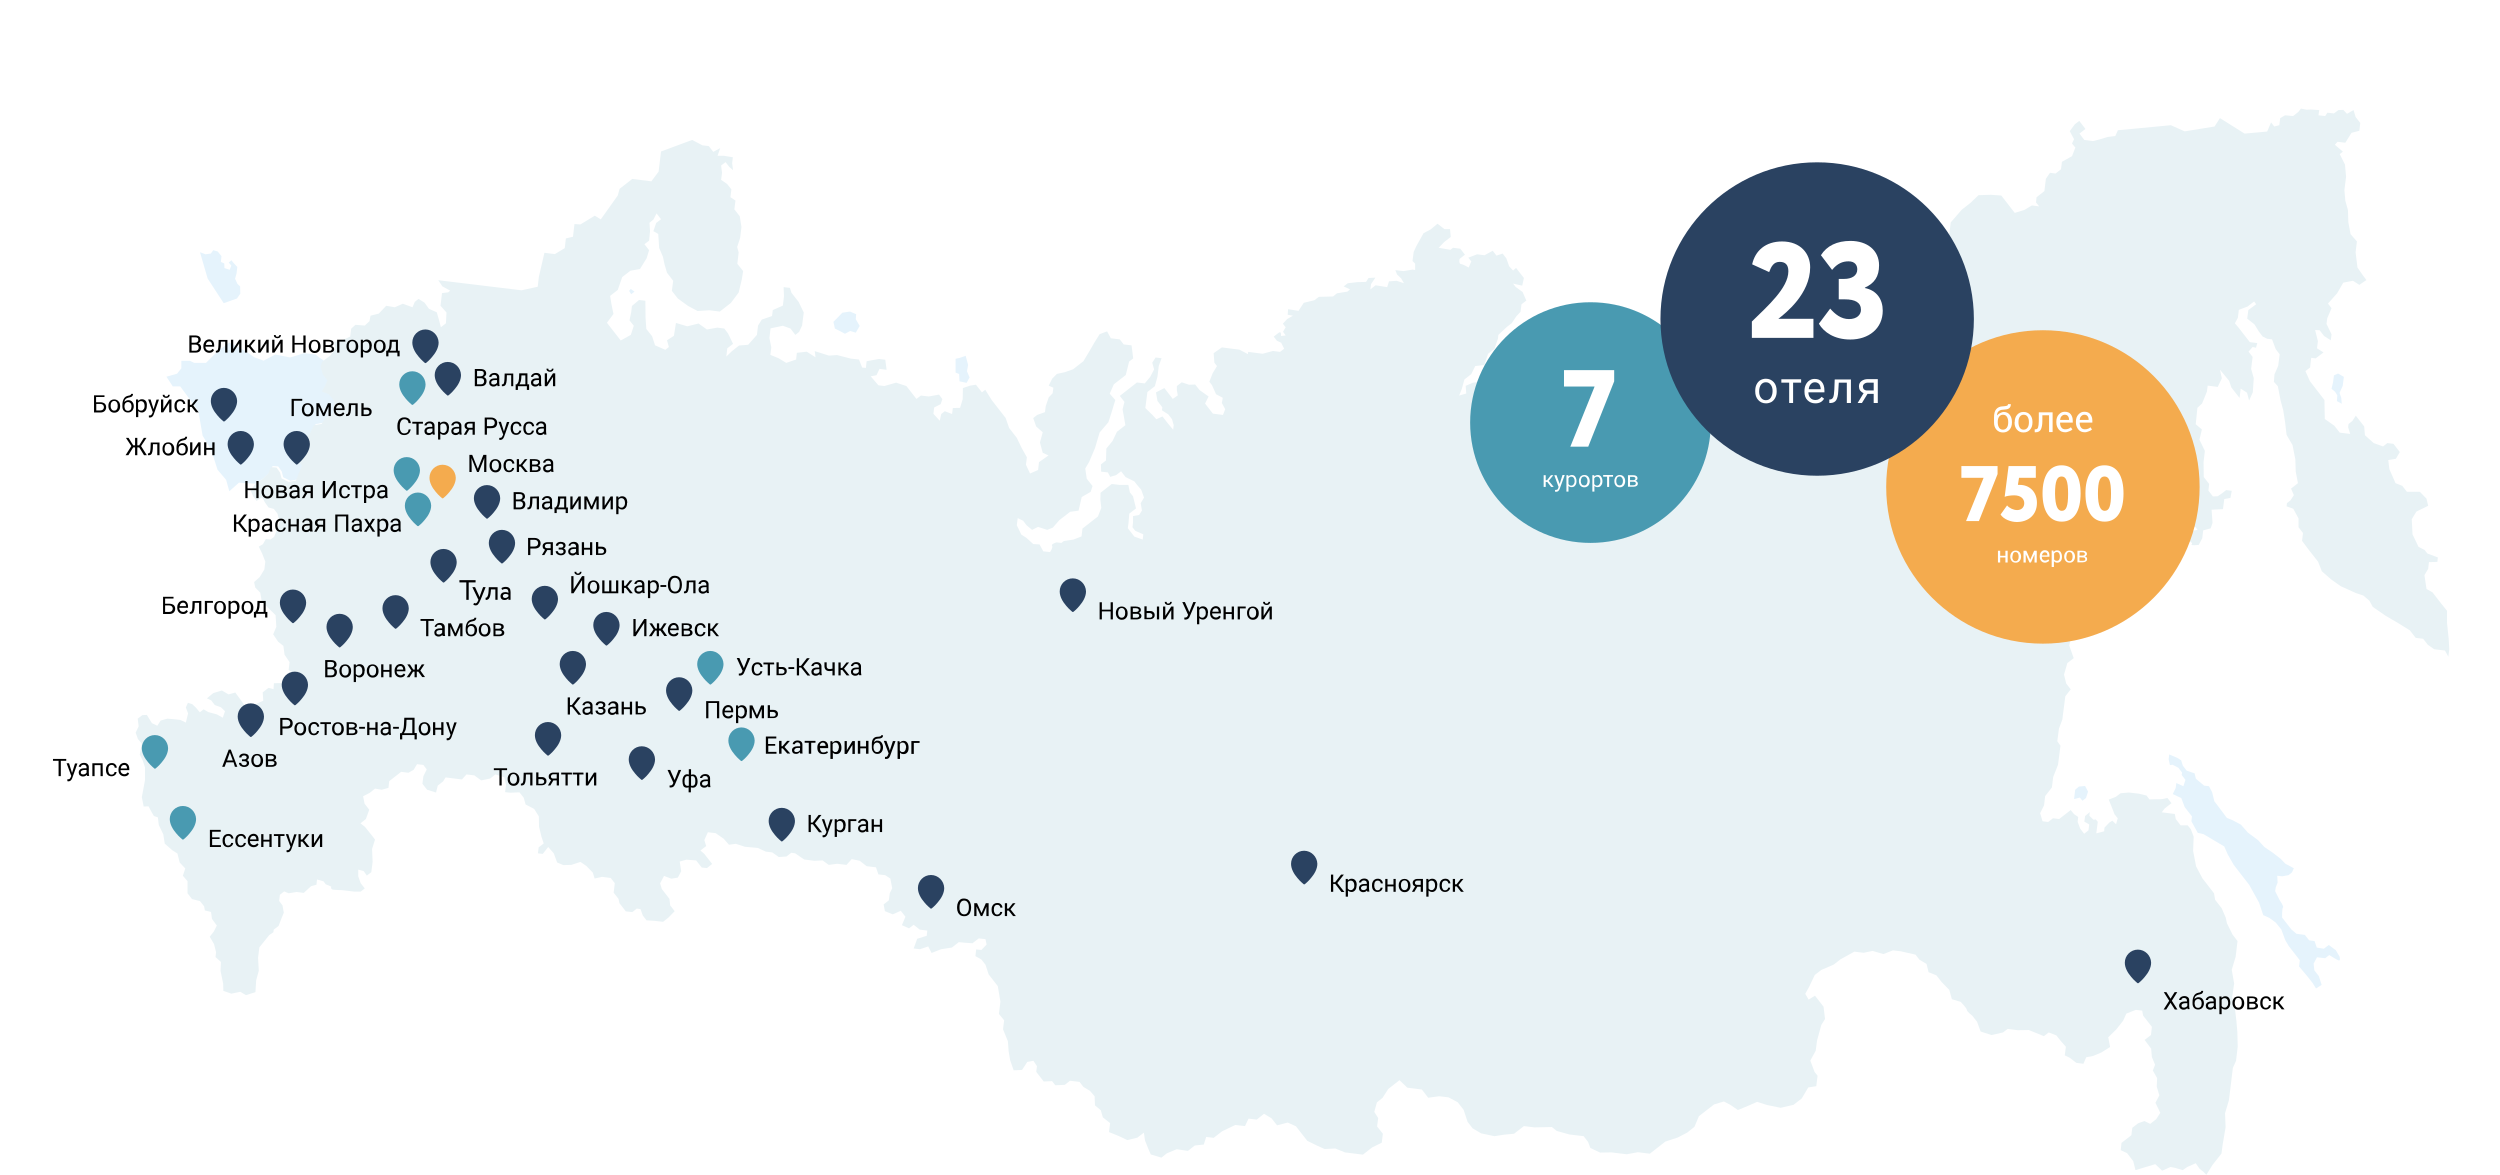 <?xml version="1.0" encoding="UTF-8"?>
<svg id="_Слой_1" data-name="Слой 1" xmlns="http://www.w3.org/2000/svg" viewBox="0 0 1340 630">
  <defs>
    <style>
      .cls-1 {
        fill: #e8f2f5;
        fill-rule: evenodd;
      }

      .cls-2 {
        fill: #499ab1;
      }

      .cls-3 {
        fill: #f4ab4e;
      }

      .cls-4 {
        fill: #e5f3fc;
      }

      .cls-5 {
        fill: #2a4261;
      }

      .cls-6 {
        fill: #fff;
      }
    </style>
  </defs>
  <rect class="cls-6" width="1340" height="630"/>
  <path class="cls-4" d="M815.4,176l-3.8,2.9-.3,2.3,2.8.3.6,2.3,2.5-.8,3.1-2.4.5-4.3-3.4-.4-2,.1Z"/>
  <path class="cls-4" d="M517.6,190.7l-3.1,1.1-2.3.5v7.4l1.9.8.2,3.9,3.8.8,1.6-2.9-1.4-3.3.6-3.4-1.3-4.9Z"/>
  <path class="cls-4" d="M455.6,167l-4.1.6-2.7,2.8-2.1,2.1.8,3.6,2.8,1.4,2.6,1.4,2.8-1.5,3,.9,2.1-3.6-2.1-3.6.2-2.7-3.3-1.4Z"/>
  <path class="cls-4" d="M338.1,154.9l-.9,1,1.1,1.8,1.8-1.4-2-1.4Z"/>
  <path class="cls-4" d="M1114.3,421.6l-2,1.7-.6,5,3.1-.8,1.4,1.7,1.9-1.5,1.1-3.4-1.6-3-3.3.3Z"/>
  <path class="cls-4" d="M1164.5,409.9l-1.4.2-.7-3.1.3-2.6,4.3,1.8,2.1,1.3.9,2.9,2.1,2.7,4.2,1.4.7,2.9,4.4,3.7,2.6.3,1.7,3.2,1.2,4.9,2.3,3,4.4,5.9,3.2,1.3,4.3,2.3,3.8,4.3,5.4,4,3.4,3.7,4.7,3.2,4,3.1,2.5,2.6,4.6,2.5-1,2.2-1.9,1.5-3.4.6-2.6-.3.2,3.7-1,2.5-.3,2.1,2.4,4.8s2.4,3.4,1.8,3.9-.5,5.4-.5,5.4l5,6.4,2.7,2.3,4.5.6,2.3,2.9,2.9.4,1.2,3.5,3.8.6,2.6-2,3.8,2.8,2,3.4s.6,2.2-.3,2.1c-.9-.1-5.2-2.9-5.2-2.9l-2.2,1.7-4.4-.5-1.8,3.4.4,3.6,2.4,3.1,1.5,4.7-3,1.9-1.9-3-2.6-3.3-4.6-5.5.4-3.3-5.9-7.6-1.9-3.2-2.1-5.7-3-3.7-3.4-2.5-3.3-1.5-2.2-6.6-5.3-9.6-8.3-10.7-3.2-5.6-1.9-4.3-6.2-3.7-4.9-2.9-3.1-.7-3.4-6.2.3-2.6-3.9-5-1.8-4.8-4.6-2.2,1.6-3.3.3-2.6,3.8,1.7,1.1-3.4-2-2.6.2-1.3-2-2.6-3.1-1.6Z"/>
  <path class="cls-4" d="M1251,201.2l-.5,3.8-.8,3.4,1.9,1.6,1.2,1.9-.2,3.1,2.6,1.4-.3-3.2-.9-2.6,1.7-3.8.6-4.8-3.1-1.8-2.2,1Z"/>
  <path class="cls-4" d="M107.2,135.2l3,1.1,2.8-.4,1.3-1.8,2.4.7,2,2.5-.3,3.1,1.8.8.1,2.5,2.8.9.9-2.2-1.4-1.7,1.5-1.2.7,1,2.4,2.6-.4,3.4-.8,2.9,1.3,2.8,1.4,1.3.1,3.9-1.8,2.6-7.1,2.5-8.6-13.2-4.1-14.1Z"/>
  <path class="cls-4" d="M137.4,259.3l4.3-3.3,3-2.7,1.4-3.5,3,.2,1.9,2.7.8,3.1,3.8,1.9,3.9-.7,1.5-3.9,1.7-4.2-2.6-3.4,2.2-1.1.2-3.4,1.8-4.6,2.8-4.9,2.1-4.2,4.1-.7,1.8-2.8,4.2-2.7.8-6.8-3-3.6-3.7-1.5,1.6-2.8,1.4-3.1-2.4-3.1-1.3-4.2.9-2.7-2.5-1.7-1.9-1.6-6.1-.7-7.6,2.3-7.9-1.6-6.3,3.3-4.8-1.7-4.9-3.4-8.6-4.6-6.3,4.6-6.3,6.3h-6.3l-2.3-1.1h-4.6v4l-2.3,2.9-5.7,1.6,3.4,5.2h4l9.7,13.2,2.3,13.2,4.6,7.7,3.4,10.6,4.6,5.4,1.7,6.1,5.2-4.6,9.3.6Z"/>
  <path class="cls-1" d="M1215.2,70.5l2.1-4.9,1.7,2.2,2.7-.7.5-3.8,2.6-1.5,4.3.4,2.8-2.2,1.4-1.8,3,.6,2.4-.1,4.4.3-.4,2.8,3.6.4,1.2-1.8,3.5.4,2.4-1.8,2.6-.1,2,2.1,3.5-2,1.1,3.7,2.5,3.2-.5,4.2-4.2,1.1-3.3,5.3-4.2-.5-1.4,1.6,4.3,3.7-1.7,1.3,2.8,5.6.6,6.5-.9,7.2.5,5.7,1.4,5,.2,6.5,1.2,6.4,3.4,3.9-.7,5.8,1,8.2,2.9,4.2,1.9,2.5-3.8,2.6-3.4-2.2-5.2,1-3.3,5.7-4.9,5.5,1.9,2.5-2.3,5.4-.4,3,2.7,5.6-.4,3.2-3.6-2.3-2.4-3.1-2.4-.1,1.5,6-.5,3.8,3.5,2.2-4.2,3.2-2.4-.3-.6,5.2-2.5,1.9,2.4,5.4,7.8,10.1.1,5.7.1,4.5,5.1,3.6,2.9,3.7,5.6.7-1.1-3.6.2-1.7,2.1-1.7,1.8-2.8,4.5,5.8.4,4.7,4.7,4.2,5,1.8,2.3-1.8,3.3.4,3.4,4.4-2.1,3.6-4.1.7.6,4.9,3.3,7.5,3.6,1.4,2.5,3.2h6.9l3.6,3.7.9,3.8-2.6,1.3-3.7,1.8-2.5,4.1.4,8.1,3.2,6.7,3.3,1.7,1.5,1.9,5.6,2.1-.3,2.4-4.5.1-.4,3.6-2,3.4,1.1,7.4,3.2,1.8,4.5,5.8,3.3,4.1v6.5l.9,8.6.3,5.5-.5,4-1.8-3.3-5.8-.7-3.4-2.4-2.5-3.2-4-.5-3.1-4-6.6-4.1-6.2-3.6-7.1-4.9-1.8-3.3-3.3-2.8-3.9-1.3-8.2-3.7-5.2-3.7-4.9-4.3-2-5.1-5.1-6.5-3.5-4.7.5-4.2-2.4-3.1v-4.7l-2.8-5.2-3.6-1.3.2-1.7,1.9-1.5,1.8-2.8-1.5-3.5,3.7-2.9-1.2-6.2-.2-6.5-1.5-7.7-3.2-5.5-.8-6.8-1-6.4-1.4-5.2-1.5-7.7-2.1-2.3.3-4,2-4.6.8-6.2-2.1-2.7-2-5.3-2.6-.3-2.4-1.2-2-2.6-2.4-3.9-3.9-3.1.6-4.6,4.2-3.1-1.1-1.5-3.5,2.7-4.7,1.8-.5,4.2-1.6,3,2.1,2.5,5.9,7.6,4,.5-.7,2.5-1.8-.4-2.2,2.5,2.2,2.8-.8,6.4,1.4,5-.5,7.6-2,4.4-1.1-4.2-3.4-2.2-.6,5-4.4-5.6-1.2-3.6-4.9-5.9,1,4.6-2.2,4.6-5.4-.7-.4,3.2-2.6,6.4-2.5,2.3-.9,8.8,3.3,2.8-1.3,5.5,2.9,6-.7,6,.1,8,2.9,3.7-.4,3.6,2.4,3.1,2.6-.1,2.6-1.8,1.9-1.5,3,.4-.7,3.8-3.3.6-.7,5.4-6.1.3.5,7.1-1,2.9-4,1.1-.5,4.2-1.9,3.6s-4.8.5-3.8-.3-1.6-2-1.6-2l.3-2.6,1.1-2.5,3.4-.7-1.3-1.7-3.8.9-3.9.1-.2,1.8-5.9,1.9-3.2,3-3.3.4-2.9,2.3-1.4,2.9.5,3.9,1.9,2.5-2.9,2.5-4-2.1.8,4.4-3.5,2.7-3.1,2.2-2.4-.3-2.7,1.9,1.3,2.8,1,1.3-3.7,1.8-4.6-.6-8.3,6.5-3.8,5-3.8,3-4.2,6.4-1.4,6.5,2.4,6.8-3.4,2.6-1.8,6.2,1.2,4.8,2.4,3.1-2.9,3.7-1.6,12.5-1.8,4.8-.9,6.8,1.7,2.4-1.3,10.2-2.6,6.6-.7,5.6-3.6,4.6-.6,5-2.1,4.2,1.3,4.3,3,.4,2.6-2,3.3.4,6.2-4.8,1.8,2.2,2.2,1.5-.3,2.6,1.4,3.7,2.1,2.7,2.3-1.8.4-3.2-2.6-1.5.4-3,2.5-2.1-.2,2,2.2,2.1,1.2-.2,1.1,1.3-.8,6.2,4.2-1.1.2-2,2.6-2.7,1.6-1,2,1.9.9-3.2-1.7-2.1-1.4-3.6-1.7-4.3,3.8-1.5,2.5-1.9,4.5-.4,5.2.6,4.2,1,1.6,2.1s4.7-.2,5.7-.1,3.9-.7,3.9-.7l2.2,2.8-3.7,2.9-1.5,2,7,.9.5,2.7,2.6,3.4h3.8l1.7,2.1,1.5,4-.3,7.6,1.6,8.3,3.4,6.4,6.2,8,.6,3.5,3.5,4.5,2.2,5.1.6,2.9,3,6.1,2.7,3.5-1,8.4-2.1,7,1.3,7.4-1.1,7.3,1.5,6.1.8,6.6.5,5.9.2,7.9-.9,7.6-1.7,3.8-2.1,17.3-2.1,7,.3,7.5-1.6,9.5-.6,4.6-4.8,6.1-3.3,5.3-1.7-1.7-1.9-1.5-2.1-3-4.5,2-2.5,1.7-4-1.2-2.5-.5-4.5,2-3.7-3.5-10.6,3.2-1.2-4.8-3.3-4.3-3.4-1.6.4-3.9,5.3-4.1.5-4,3.1-2.4,3.4-1.2,3.1,1.5,3.2-2.5,2.2-3.4-2.6-5.4,2.1-4-1.4-4.6.2-4.6-2.3-4.1,1.2-3.1-1.7-4.1-.4-4.5-3.5-4.7,3.4-2.6.5-4.4-4.7-6-.5-2.7-3.4-.4-5.1,2-1.7,3.8-3.8,4.8-4.2,4.1,1,5.2-4.6,2.9-4.5,1.9-3.7.7-1.5,3.5-3.8-.5-3.5-2.7-2.7-1.3.6-4.6-2.8-3.2-2.3-2.9-4.1-1.6-2.6,2-4.4-1.8-3.7-1.5-5.9.1-5.4-.7-2.5,1.9-6.2,1.4-5.8-1.9-1.9-5.2-2.5-3.2s-3.1-2.4-3-3.2-3.3-4.3-3.3-4.3l-4.7-1.4-1.4-5-4.1-4.2-2.8-3.6-4.2-1.7-1.1-4.4-3.8-2.3-2.1-2.7-7.9-1.8-4.2-.5-5.1,2-5.8-1.7-4.8,1-5-.6-7.4,4.1-3.6,2.8-6.7,2.9-3.5,2.7-3,6.3-2.1,3.8,1.8,3.1,3.4-2.1,4.6,5.9.8,6.6-2,3.2-2.3,8.4-.7,5.4-2.9,5.3,2.3,6.1,1.6,2-.7,5.6-4.3.7-3.5,5.9-4.4,3.4-6.9,1.6-7.3-1.5-5.3-1.7-4.3,1.9-6,2.5-3.9-2.7-3.6-1.9-5.3,1.6-8.1,6.3-2.4,5.7-3.9,3.1-5,2.6-6.7,2.2-8.3,6.5-6.4-.8-6,1.1-8.2-1-6.1.1-5.2-2.5-1.2-3.2-2.4-3.1-7.6-.9-6.8-1.9-2.6-2.1-9.3.2-5.7-.7-5.3,4.1-5.3.5-5.2.8-7.1-1.5-4.6-2.7-2.7-3.5-2.1-6.4-3.2-4.1-4.9-2.6-5-.6-5.9.8-3.4-4.4-7.8-1-4.2-4-6,4.7-3.1,4.8-3,2.4-1.4,5.1,2.1,3.3-.6,4.5,3.1,3.9-.6,4.8-5.1,2.5-5,3.9-9.6-1.2-5.2-2.1-5.7.3-3.8-1.7-5.5-2.7-6.1-7.8-4.4-2-5.7,1.5-3-3.8-4-2.4-3.9,3.1-4.4-.5-1.9,4-5.2-.6-7.1,3.4-4.5,3.5-4-.5-1.3,4.1-4.8.5-3.7,2.9-6-.9-5.3,2.2-2.9,2.3-5.7-1.7-1.4-3.2-1.7-4.3-.6-4.2-3.5,2.7-5.4,1.3-4.6-2.2-5.2-2.1.6-4.8-3.9-3.1-1.1-3.8-3.1-2.6-.2-4.9-2.5-2.9-3.5-2.1-2.1-2.7-5.1-.6-2.8,2.2-5.1.2-1.7-2.2-4.5.2-4-5.2.4-3-1.9-2.9-3.3.6-2.8,4.3-4.5.2-1.9-5.5-.8-4.8-.4-5.3-2.6-6.4.6-4.8-2.8-3.4.8-6.6-1.4-8.3-4.9-6.3-1.7-5.2-2.2-2.8-3.2-1.8.4-3.6,2.8.3,2.8-2.9-.6-2.9-3.6-.4-3.4,2.6-4.2-.3-3.1-.3-3.7,2.9-5.8.9-5.1,2-1.8-3.5-4.4,1.5-3.4-.4,1.9-5.2,5.1-1.6.3-2.8-4-.5-3.3-2.6-2.5,1.9-3.8-1.7,1.9-4.5-2.5-3.2-4.3,1.9-4.2-1.7-.7-3.6,2.8-2.2.5-3.8,1.3-2.7-1-5.2-2.8-1.8-3.6-.4-1.3-3.8-5-.6-3.7-2.9-4.3-.9-2.8,3.1-5-.6-4.5.6-3.3-2.4-4.5.2-5.4-.7-4.8-3.3-2.1-.3-2.6,2-4.1.3-3.5-2.5-3.4-.4-4.4-2-6.8-.6-4.9-1.6-3.7.5-2.8-3.2-4.3-3-4.2-.5-1.9,4.2,1,3.2-3.1,2.4,2,1.7,4.3,5.5-2.8,2.2-2.8-.3-3-3.8-5.2-.4-3.6,1,.8,5.2-1.8,3.4-3.5.6-3.9-1.5-2.1,4,.9,3,4.1,5.3.4,3.5,2.4,3.1-3.3,3.4-2.9,2.3-4.4-.5-4.5-.3-2-2.6-1.2-3.4-2-.3-2.4,1.9-3.5-.4-3.4-4.4-.5-2.3-2.6-3.3.6-5.1-2.2-2.8-4.6-.6-4,.9-1-3.2-3.4-3.5-3.2-2.2-4.9,1.6-4.3.1-3.3-1.4-1.8-4.9-3-3.4-2.9,3.7-2.6-.3.4-3.2,2.7-2.1-1.2-3.6-1.3-5.4-.1-5.5-2.5-4-4.6-2.4-1-3.6-2.3-2.9-4.9.2-2.8-.3.5-3.8-.9-4.2-4.8-1.5-2.8,2.2-4.8,1-3.7-2.7-4.2-.5-2.4,2.7-8.8-1.1-1.3,2.1-2.9,2.3-.9,3.7-4.8-1.5-2.5-3.2.5-4,1.8-3.7-1.8-2.4-3.4-.4-1.8,3-2.8,1.6-3.9-.5-6.4,5-.4,3.6-3.6,1-3.6-.6-2.9,2.3-3.5,1.8.8,4,2.5,3.2-1.8,5-2.9,2.3,2.4,1.9,3.3,4.1,2.1,2.7-1.6,5.1.3,6.9-.7,5.5-2.4,1.8-1.7-2.4-2.9-.8v3.6l1.3,3.7,2.2,2.8-2.2,1.7h-3.4l-6.8-.8s-2.4,0-4.3-.2c-1.9-.2-1.3-1.7-1.3-1.7l-2.9-1.2-1.2-1.6-3.5-1-.3,2.8-2.9.8-3.9,3.6-3.8-.5-4.3.7-2.4-1-2.3,1.8-.4,3.3,1.8,2.4.7,3.9-1.5,3.7-1.3,3.4-2.6,2-.2,1.4-2.2,1.5-5.3,6.6-.7,5.6.4,6.9-1.4,5.1-.4,6.4-5.1,1.6-3-1.8-4.8,1-4.3-1.5-.1-3.9-1.4-6.8.2-4.8-2.9-2.6.3-2.6-1.1-4.4-2.3-3.9,2.2-2.8,1.6-3.2-2.6-3.6-.5-3.7-3.3-.8-.4-2.2-2.2-2.8-4.3-1.1-2.4-3.1v-6.5l-2.5-2.9,1.3-3.9-3-3.2-1.2-4.8-2.8-1.8-4-3.5-.8-5-2.4-5-.5-4.1-2.1-.7-1.3-2.2-1.6-3-2.6.1-1-5,1.7-9.1v-6.9l-1.2-3.6-1.6-3.2,1.1-5.9-2.1-2.5-1.2-3.4,1.6-3.4-.5-4.1,2.5-1.9,2.4-.1,2.7,4.4,2.9,1.4,1.8-2.8,3.6-1,4.6.4,2.4.3,2.9,1.4,1.2-4.9-1.2-3.2,1.1-2.5,2.3.7,2,1.9,2.1,2.5,2-1.6,2.6,1.5,4.5,1.2,3.2,1.8,1.2-3.5-2.2-2.1-3.3-1.2-1.9-2.5-2.3-1.1,3.4-2.8,4.6-1.4,3.6,2.1,3.6-1,2.8,3.8,4.1,5.8,4.9-3.8,3.2-1.4-.3-4.5,3.1-2.4,2.7.7.2-3.2,7.5-.1,1.8-3.2,1.8-1.8-3.2-2,.5-4.2-2.7-4-.6-4.7-2.8-2.2-2.7-4,1.7-4-.4-6.3-3.4-3.3-4-3.9-.8-4.8-2.7-2.8-.6-2.9,3-2.7,2.5-4.1.5-4.2-1.7-4.3-1.8-3.7,2.2-1.3,1.6-2.8,2.4.3,2-1.4,2.1-5.2.8-3.1-1.1-4.2-1.9-2.5-2.9-.8-1.9-2.7-1.5-2.8-3,2-1.8-2.4-1.4-3.2,2.2-3,4.3-3.3,3-2.7,1.4-3.5,3,.2,1.9,2.7.8,3.1,3.8,1.9,3.9-.7,1.5-3.9,1.7-4.2-2.6-3.4,2.2-1.1.2-3.4,1.8-4.6,2.8-4.9,2.1-4.2,4.1-.7,1.8-2.8,4.2-2.7.8-6.8-3-3.6-3.7-1.5,1.6-2.8,1.4-3.1-2.4-3.1-1.3-4.2.9-2.7,4.3-3.3,2.7-3.7-.5-3.7,3.3-.4,5.2-2.4.5-4.2,2.3-2.1,5,.4,2.5-2.3.6-3,4.4-1.1,4-4.2,4.6.8,4.3-1.9,5.2,1.9,1.2-2.9,2-1.6,3.2,2,2.4,3.3,4.2,1.9,1.1,3.8,1.1,4.2,2.7-2.1.3-5.8-3.2-3.6.8-6.8,3.3-.4,1.1-.9-4.2-2.3-2.2-3.3,44.6,5.4,8.7-1.9.6-5.2,3-13,5.6.7,5.3-3.2.6-5.2,3.8-.9.8-6.8,3.2.2,7.7-4.7,3.2,2,9.1-12.8,1-3.6,6.8-5.3,10.2,1.3,3.9-5.2,1.3-10.8,16.7-6.2,5.5,2.9,3.4.4,2.4,3.1,3.7-2-1.4,4.1h3.4l4.8.8-.4,3.2.5,3.7-2-1.7-2-2.6-2.4,1.8.5,3.9-.5,3.8,3.2,2.2,2.3,2.9-.5,4.2,2.7,1.8-.6,4.7,2.9,3.7.9,5.8-.7,5.8-1.6,4.9.8,2.9-.7,6.1,3.1,3.9-.7,4.4-1.7,7.1-4.2,5.6-5.9,4.6-5.6-.7-6.3.4-5.1-2.7-5.5-4-3.2-4.1.7-5.4-3.3-4.3-1.3-4.4-.9-4.2-2-4.7-.5-7.5-2.6-1.5,1.5-4.4,2.6-2-2.4-3.1-1.7,3.3-2.1,1.7.3,4.5-.5,5.1-2.5,1.9,2.5,3.2-1.3,4.3-3.6,5.8-5.1.9-4.4,3.4-2.4,6.9-4.1,3.2.7,4.3,1.1,5.4-3.5,4.7,7.4,9.5,5.4-3,1.6-4.9-2.3-2.9.9-4.3.4-3.4,3.8-3.2,3.4.4.1,9.1.4,6,3.1,3.9,1.6,4.9,5.5,2.4,1.9-1.5-1-3.6,3.7-2.4,1.1-6.9,6.1,1.8,6-1.5,4.5,3.2,5.6-1,3.7.5,2,2.6,2.7,5.6-3.1,2.4-.5,4.4,2.9-2.8,3.9-3.1,4.9-.4,4.7-5.3.6-5,2-3.2,5.5-1.9.4-3.2,5.4-2.4.6-5-.2-4.9,3.4.4.8,2.6,3.9,5,2.7,5.6-.9,7-1.6,3.4-2,1.6-2.6-3.4-4.1-1.5-6.6,1.4-.6,5.2,1,5-.5,4,4.4,1.8,4.1,2.5,5.3-1.8.4-3.6,5.3-.6,4.7,3-.4-3.3,7.6,2.4,4.3-.3,7.4,1.9,4.4.5,1.7,4.3,2,.2.4-3.6,6.6-1.2,3.4.4.7,5.4-3.8-.5-1.6,3.4-3.1.6,4.1,4.8,3.2.4,6.3-1.8,5.5,1.8,5.4,6.9,2.4-1.8,4.2.5,5.5-1,1.8,2.4-.9,2.7-3.5,1.8-.4,3.4,3.4,3.7.8-3.6,1.9-1.5,3.9,1.5.4-3.2,3.9-.1,1.4-4.7.1-5.9,3.8-1.3,3.2-.5,3.2,4.1,1.8-1.4,3.5,5.6,7.4,9.5,1.9,5.4,4.1,5.3,2.6,5.4,2.8,5-.5,4,2.2,4.7,4.3-1.9.5-4.2,5.1-3.6-3.1-1.4-1.5-5.5,1.5-5.5-3.5-3.1-1.6-4.5,2.1-1.7,4.2-1.5.4-3.2,1.6-4.7,2.1-2.2.4-3-2.5-1.1,1.9-3.8,2.5-2.5,4.2-.9,4.5-1.6,5.5-4.3,3.3-5.5,2.6-4.5,2.8-4.5,4-1.5,2,3.7,4.8.6,2.1,2.7,4.2.5.9,7-2.2,1.7-1.8,7.2-6.4,5-2.2,5,3,3.4-2,6.6-1.7,5.3-4.7,5.5-2.5,8.4-3.1,7.3-2.1,3.6.8,5.5,3.1,3.9-1,3.1-4.8,2.8-1.7,7.3-4.5.6-5.8,4.5-3.5,4-3,1.2-4.9-1.6-3.2,1.6-3-2.5-1.8-2.4-2.9-1.4-.5,3.8,2.4,5,2.8,1.8,3.6,3.3,3.4.2,2,3.7,3.6.4s1.8-2.5,1.1-3.4,2.4-1.8,2.4-1.8l2.6.3,1.3-1,5.2-.8,4.3-1.7.5-4.2,8.3-6.5,1.8-4.6-.5-4.3.1-3.8,6-4.7,4.2.5h4.7l.8,4,1.7,2.1,1.6,6.5-3.6,2.8-.4,4.8-.4,3,3.5,4.5,4.5,1.6.3-2.8-4.3-1.9-1.5-1.9.3-2.4v-3.6l3.3-.6,1.5-2.4-.7-3.9,1.8-3-1.5-4.2-2.3-2.7-1.4-1.8-4.7-2.3-2.4-3.1-2.6,2-3.2,1-1.3-2.4-3.6-.4-.1-3.9,2.7-2.1.2-6.4,3.3-4,2.4-5,4.5-3.5-.8-4.6-.7-3.9,1-4-2.5-3.2,9.2-7.2,4.2.5,2.9-3.5,2.1-4-1-3.6,1.8-2.8,3.2.4-1.5,4.1-.7,5.8-1.4,5.1-4,3.1-1.1,8.6,3.8,3.7,2.1,2.3,3.3-1.5,2.7,3.5,3,3.6.3-2.4-.9-3.2-2-2.6-3.4-2.2.2-1.6-2.6-3.4-.8-4.6,4.5-2.3,4.5,5.8,2.7-1.9-.5-2.7v-2.3l2.6-2,3.9,1.3,3.3-.1,2.4,3,4.8,3.4-1.9,3.8,4.2,5.4,5.4.7,1.2-3.1-1.8-3.3.5-2.8-3.6-1.9-2.2-4.9-1.4-1.8,1.8-4.6,2.3-3.8-1.4-1.8-.4-5.1,4.4-3.1,9.4,1.2,4.6,2.4.1-1.2,7.8,1,5.5-1.5,3.8.5,2.2-1.7-1.6-3.2-2.3-1.1-1.7-2.2,2.6-2c1.7-1.3,1.3,1.7,1.3,1.7l2.5-.3-1.4-2,1.4-2.4-1.5-1.9,2.3-2.5,3.1-1.8-2.8-.5.2-3,5.6.9,2.8-4.3,5.7-1.4,2.4-1.8,7.6-.2,2.1-1.7,5.6-.9,1.4-1.2-3.4-1.6,2.2-1.7,5.3-.6,4.5-.1,1.3-2.1,3.7-.2-2.3,3.4-.4,2.9,2.8-2.2,6.2,1,1-3.1,4.1-.3,3.9,1.3-1.5-2.6-2.2-2.1-.9-2.3,4.4.5,4.8-.8,1.4.2v-3.4l-1.4-1.4.6-4.8,1.4-3.1,3.9-7,3.9-2.1,3.6-3,3.7,2.9h3l.4,4.2-3.5,2.7-3,3.1,6.3,1.1,1.4-1.1,3.9.5,2.5,3.2-2.9,2.3s-.5,2.6.7,2.7c1.2.1,4.2,1.9,4.2,1.9l1.4-3.3-1.6-2,4.7-1.8,4,.5,4.4-2.4,2,2.6,3.3-1.1,2,2.6,1.5,4.2,2.1,2.3,1.6-1.4,4.2,5.4-.9,4.1-4.9-1.1,1.4,1.8,3.7,2.7,2,4.6-2.6,2-.5,4-2.3,2.5-2.4,3.6-2.6,2-4.6,4.3-.2,2-1.9,5.5-3.4,2.6-2,6-4.9.6-2.1,4.3-3.7,2.9-1.4,5.1-1.4,3.5,3.8-1.1-.3-4.1,3.9-1.7s3.3-.6,5.1-.4c1.8.2,2.8-3.3,2.8-3.3l3.7-2.4,3.3-.8,2.4-3.4-1.3-1.7-2.4-.5.4-1.6.2-3.2,3,.2,2.4.3,3.3,1.2,3.8,2.1,1.1-2.3,2.9-3.2,1.8,2.4-.5,4,2,3.7,2.8.3-2.5-2.9,6.3-4.9,5.3-2,7.7-.5,6.2-1,1.2,2.5-1.6,1.2,2.9,3.7,6.2.8.4-1.6.9-2.1,1.9,4.1,4.4-1.1,4.6-3.1s4.5-.3,5.5-.1c1,.1.4-3.6.4-3.6l-.1-4.1-2.4-5,1.4-4.5.9-2.3,2.1,2.7,2.7-1.6,1.8,2.4,2.9,2.6,1.1-2.3,1.6-.2,1.4,2,1.7-1s.3-3.7,1.8-3.5,2.1-1.7,2.1-1.7l4,3.9,1.6-1.2,4.6,2.2-2.2,4.7,2.3.3,2,2.6-.5,3.8,4.1-1.9,1.7,2.2-.5,4.4-2.7.5-1.8,1.4,2.4,3.1s2.3-.7,2.4-1.7c.1-1,1.6,2,1.6,2l-.4,3.2,4.1.4,3.4,4.4,2.7,2.4,4.1,1.3,2-1.6,4.3,3,.9-3.7-1.2-6.8-.8-3.1.3-2.8-2.3-2.9.4-3.6,4.9,1.2,2.4,3.1,4.5-.6,5,.6-.4-5.3,3.4-4.8,5.3-.6,3.8.3,4.2,1.7.4-3-4.4-2.7,1.9-1.5,2.5-2.1,3.8.7,3.4-2.6-1.3-1-2.6-3.4-3.2-2.2.5-4.4-1.2-1.4-2.6,4.9-2.2-1.9.5-4.2,4.9-3.4-.2-2.9-3.9-3.1,2.9-2.3,3.8.5,5.9-2.1,2.2-4.4,7.7-1.9,6.1-1.9s.7.9.5,2.1c-.1,1.2-4.1,2.1-4.1,2.1l-2.1,5.2,3.6-1.2,3.4-2.6,3.6,1.7-2,7.6,3.8-2.8.5-3.8-.4-6.5,1.1-2.7,2.4-4.8,4.4-1.5,6.3-1.8,3.3,3s-2,2.1-3.4,3.2c-1.5,1.1,1.1,2.4,1.1,2.4l4.4.5,3.2-2.8s2.8,3.8,3.3,4.5,0-4.7,0-4.7l5.8-2.3,3.5,2.5,4.2.3,4.3-3.3,4.6-4.5.7-5.8,5.9-6.8,4.7-3.7,4.3-4.1,6.7-.2,5.5.4,7.2,9.3,5.2-1.6,4-2.4,3.9.5-1.7-2.1.3-2.8,4.2-3.3.8-6.6,2.2-3.2,3,.4,2.9-2.3.5-4,5.4-3,1.8-4.6-1.8-2.2,1.1-2.3-2.3-4.3,2.7-3.7,2.4-1.8,3.3,4.3-3.2,2.5,2.6,3.4,4.6.6,3.3-.8,4.6-1.4,4.1-.5,1.4-3.1,28.4-2.7,7.4,3.3,16-2.6,2.9-4.5,13.2,8.3,12.1-1.1Z"/>
  <path class="cls-2" d="M83,394c-3.9,0-7,3.2-7,7,0,2.8,1.6,5.5,3.4,7.6,1.6,2,3.3,3.2,3.3,3.3.2.2.5.2.7,0,.1-.1,1.7-1.3,3.3-3.3,1.8-2.1,3.4-4.8,3.4-7.6-.1-3.8-3.2-7-7.1-7Z"/>
  <path class="cls-5" d="M575,310c-3.9,0-7,3.2-7,7,0,2.8,1.6,5.5,3.4,7.6,1.6,2,3.3,3.2,3.3,3.3.2.2.5.2.7,0,.1-.1,1.7-1.3,3.3-3.3,1.8-2.1,3.4-4.8,3.4-7.6-.1-3.8-3.2-7-7.1-7Z"/>
  <path class="cls-5" d="M499,469c-3.9,0-7,3.2-7,7,0,2.8,1.6,5.5,3.4,7.6,1.6,2,3.3,3.2,3.3,3.3.2.2.5.2.7,0,.1-.1,1.7-1.3,3.3-3.3,1.8-2.1,3.4-4.8,3.4-7.6-.1-3.8-3.2-7-7.1-7Z"/>
  <path class="cls-5" d="M158,360c-3.9,0-7,3.2-7,7,0,2.8,1.6,5.5,3.4,7.6,1.6,2,3.3,3.2,3.3,3.3.2.2.5.2.7,0,.1-.1,1.7-1.3,3.3-3.3,1.8-2.1,3.4-4.8,3.4-7.6-.1-3.8-3.2-7-7.1-7Z"/>
  <path class="cls-5" d="M182,329c-3.9,0-7,3.2-7,7,0,2.8,1.6,5.5,3.4,7.6,1.6,2,3.3,3.2,3.3,3.3.2.2.5.2.7,0,.1-.1,1.7-1.3,3.3-3.3,1.8-2.1,3.4-4.8,3.4-7.6-.1-3.8-3.2-7-7.1-7Z"/>
  <path class="cls-5" d="M157,316c-3.9,0-7,3.2-7,7,0,2.8,1.6,5.5,3.4,7.6,1.6,2,3.3,3.2,3.3,3.3.2.2.5.2.7,0,.1-.1,1.7-1.3,3.3-3.3,1.8-2.1,3.4-4.8,3.4-7.6-.1-3.8-3.2-7-7.1-7Z"/>
  <path class="cls-5" d="M212,319c-3.9,0-7,3.2-7,7,0,2.8,1.6,5.5,3.4,7.6,1.6,2,3.3,3.2,3.3,3.3.2.2.5.2.7,0,.1-.1,1.7-1.3,3.3-3.3,1.8-2.1,3.4-4.8,3.4-7.6-.1-3.8-3.2-7-7.1-7Z"/>
  <path class="cls-5" d="M344,400c-3.9,0-7,3.2-7,7,0,2.8,1.6,5.5,3.4,7.6,1.6,2,3.3,3.2,3.3,3.3.2.2.5.2.7,0,.1-.1,1.7-1.3,3.3-3.3,1.8-2.1,3.4-4.8,3.4-7.6-.1-3.8-3.2-7-7.1-7Z"/>
  <path class="cls-5" d="M364,363c-3.9,0-7,3.2-7,7,0,2.8,1.6,5.5,3.4,7.6,1.6,2,3.3,3.2,3.3,3.3.2.2.5.2.7,0,.1-.1,1.7-1.3,3.3-3.3,1.8-2.1,3.4-4.8,3.4-7.6-.1-3.8-3.2-7-7.1-7Z"/>
  <path class="cls-5" d="M325,328c-3.9,0-7,3.2-7,7,0,2.8,1.6,5.5,3.4,7.6,1.6,2,3.3,3.2,3.3,3.3.2.2.5.2.7,0,.1-.1,1.7-1.3,3.3-3.3,1.8-2.1,3.4-4.8,3.4-7.6-.1-3.8-3.2-7-7.1-7Z"/>
  <path class="cls-5" d="M292,314c-3.9,0-7,3.2-7,7,0,2.8,1.6,5.5,3.4,7.6,1.6,2,3.3,3.2,3.3,3.3.2.2.5.2.7,0,.1-.1,1.7-1.3,3.3-3.3,1.8-2.1,3.4-4.8,3.4-7.6-.1-3.8-3.2-7-7.1-7Z"/>
  <path class="cls-5" d="M261,260c-3.9,0-7,3.2-7,7,0,2.8,1.6,5.5,3.4,7.6,1.6,2,3.3,3.2,3.3,3.3.2.2.5.2.7,0,.1-.1,1.7-1.3,3.3-3.3,1.8-2.1,3.4-4.8,3.4-7.6-.1-3.8-3.2-7-7.1-7Z"/>
  <path class="cls-2" d="M218,245c-3.9,0-7,3.2-7,7,0,2.8,1.6,5.5,3.4,7.6,1.6,2,3.3,3.2,3.3,3.3.2.2.5.2.7,0,.1-.1,1.7-1.3,3.3-3.3,1.8-2.1,3.4-4.8,3.4-7.6-.1-3.8-3.2-7-7.1-7Z"/>
  <path class="cls-2" d="M224,264c-3.9,0-7,3.2-7,7,0,2.8,1.6,5.5,3.4,7.6,1.6,2,3.3,3.2,3.3,3.3.2.2.5.2.7,0,.1-.1,1.7-1.3,3.3-3.3,1.8-2.1,3.4-4.8,3.4-7.6-.1-3.8-3.2-7-7.1-7Z"/>
  <path class="cls-5" d="M240,194c-3.9,0-7,3.2-7,7,0,2.8,1.6,5.5,3.4,7.6,1.6,2,3.3,3.2,3.3,3.3.2.2.5.2.7,0,.1-.1,1.7-1.3,3.3-3.3,1.8-2.1,3.4-4.8,3.4-7.6-.1-3.8-3.2-7-7.1-7Z"/>
  <path class="cls-2" d="M221,199c-3.9,0-7,3.2-7,7,0,2.8,1.6,5.5,3.4,7.6,1.6,2,3.3,3.2,3.3,3.3.2.2.5.2.7,0,.1-.1,1.7-1.3,3.3-3.3,1.8-2.1,3.4-4.8,3.4-7.6-.1-3.8-3.2-7-7.1-7Z"/>
  <path class="cls-5" d="M159,231c-3.9,0-7,3.2-7,7,0,2.8,1.6,5.5,3.4,7.6,1.6,2,3.3,3.2,3.3,3.3.2.2.5.2.7,0,.1-.1,1.7-1.3,3.3-3.3,1.8-2.1,3.4-4.8,3.4-7.6-.1-3.8-3.2-7-7.1-7Z"/>
  <path class="cls-5" d="M129,231c-3.9,0-7,3.2-7,7,0,2.8,1.6,5.5,3.4,7.6,1.6,2,3.3,3.2,3.3,3.3.2.2.5.2.7,0,.1-.1,1.7-1.3,3.3-3.3,1.8-2.1,3.4-4.8,3.4-7.6-.1-3.8-3.2-7-7.1-7Z"/>
  <path class="cls-5" d="M419,433c-3.9,0-7,3.2-7,7,0,2.8,1.6,5.5,3.4,7.6,1.6,2,3.3,3.2,3.3,3.3.2.2.5.2.7,0,.1-.1,1.7-1.3,3.3-3.3,1.8-2.1,3.4-4.8,3.4-7.6-.1-3.8-3.2-7-7.1-7Z"/>
  <path d="M117.7,449.7h-4v3.3h4.7v1h-5.9v-9.2h5.8v1h-4.6v3h4v.9ZM122.3,453.2c.4,0,.8-.1,1.1-.4.3-.3.5-.6.5-1h1.1c0,.4-.2.8-.4,1.1-.2.4-.6.6-1,.9-.4.2-.9.3-1.3.3-.9,0-1.7-.3-2.2-.9-.6-.6-.8-1.5-.8-2.6v-.2c0-.7.1-1.3.4-1.8.2-.5.6-.9,1.1-1.2.5-.3,1-.4,1.6-.4.8,0,1.4.2,1.9.7s.8,1.1.8,1.8h-1.1c0-.4-.2-.8-.5-1.1-.3-.3-.7-.4-1.1-.4-.6,0-1.1.2-1.4.6s-.5,1-.5,1.9v.2c0,.8.2,1.4.5,1.8.2.5.7.7,1.3.7ZM129.1,453.2c.4,0,.8-.1,1.1-.4s.5-.6.5-1h1.1c0,.4-.2.8-.4,1.1-.2.4-.6.6-1,.9-.4.2-.9.3-1.3.3-.9,0-1.7-.3-2.2-.9s-.8-1.5-.8-2.6v-.2c0-.7.1-1.3.4-1.8.2-.5.6-.9,1.1-1.2.5-.3,1-.4,1.6-.4.8,0,1.4.2,1.9.7s.8,1.1.8,1.8h-1.1c0-.4-.2-.8-.5-1.1-.3-.3-.7-.4-1.1-.4-.6,0-1.1.2-1.4.6-.3.4-.5,1-.5,1.9v.2c0,.8.2,1.4.5,1.8.2.5.7.7,1.3.7ZM136,454.1c-.9,0-1.7-.3-2.3-.9s-.9-1.4-.9-2.5v-.2c0-.7.1-1.3.4-1.8.3-.5.6-1,1.1-1.3s1-.5,1.5-.5c.9,0,1.6.3,2.1.9s.7,1.4.7,2.5v.5h-4.6c0,.7.2,1.2.6,1.6.4.4.9.6,1.4.6.4,0,.8-.1,1.1-.3.3-.2.5-.4.8-.7l.7.6c-.6,1.1-1.5,1.5-2.6,1.5ZM135.8,448c-.5,0-.9.2-1.2.5s-.5.8-.6,1.4h3.4v-.1c0-.6-.2-1.1-.5-1.4-.2-.3-.6-.4-1.1-.4ZM145.6,454h-1.2v-2.9h-3.2v2.9h-1.2v-6.9h1.2v3h3.2v-3h1.2v6.9h0ZM152.6,448.1h-2.3v5.9h-1.2v-5.9h-2.3v-1h5.7v1h.1ZM156.1,452.3l1.6-5.1h1.3l-2.8,7.9c-.4,1.1-1.1,1.7-2,1.7h-.2l-.4-.1v-1h.3c.4,0,.7-.1.9-.2.2-.2.4-.5.6-.9l.3-.7-2.5-6.8h1.3l1.6,5.2ZM162.1,451.1h-.9v2.9h-1.2v-6.9h1.2v2.9h.8l2.3-2.9h1.4l-2.7,3.3,2.9,3.6h-1.5l-2.3-2.9ZM171.5,447.1h1.2v6.9h-1.2v-5l-3.2,5h-1.2v-6.9h1.2v5l3.2-5Z"/>
  <path d="M35.6,407.8h-3v8.2h-1.2v-8.2h-3v-1h7.1v1h.1ZM38.6,414.3l1.6-5.1h1.3l-2.8,7.9c-.4,1.1-1.1,1.7-2,1.7h-.2l-.4-.1v-1h.3c.4,0,.7-.1.9-.2.2-.2.4-.5.6-.9l.3-.7-2.5-6.8h1.3l1.6,5.2ZM46.7,416c-.1-.1-.1-.4-.2-.7-.5.6-1.2.9-2,.9-.7,0-1.2-.2-1.7-.6-.4-.4-.6-.9-.6-1.5,0-.7.3-1.3.8-1.7.5-.4,1.3-.6,2.3-.6h1.1v-.5c0-.4-.1-.7-.4-1-.2-.2-.6-.4-1.1-.4-.4,0-.8.1-1.1.3s-.4.5-.4.8h-1.2c0-.3.1-.7.4-1,.2-.3.6-.6,1-.8.4-.2.9-.3,1.4-.3.8,0,1.4.2,1.9.6.4.4.7.9.7,1.6v3.2c0,.6.1,1.1.2,1.5v.1h-1.1s0,.1,0,.1ZM44.7,415.1c.4,0,.7-.1,1-.3.3-.2.6-.4.7-.7v-1.4h-.9c-1.4,0-2.2.4-2.2,1.3,0,.4.1.7.4.9.3.1.6.2,1,.2ZM55.1,416h-1.2v-5.9h-3.2v5.9h-1.2v-6.9h5.5l.1,6.9h0ZM59.8,415.2c.4,0,.8-.1,1.1-.4s.5-.6.5-1h1.1c0,.4-.2.8-.4,1.1-.2.4-.6.6-1,.9-.4.2-.9.3-1.3.3-.9,0-1.7-.3-2.2-.9-.6-.6-.8-1.5-.8-2.6v-.2c0-.7.1-1.3.4-1.8.2-.5.6-.9,1.1-1.2.5-.3,1-.4,1.6-.4.8,0,1.4.2,1.9.7s.8,1.1.8,1.8h-1.1c0-.4-.2-.8-.5-1.1-.3-.3-.7-.4-1.1-.4-.6,0-1.1.2-1.4.6-.3.4-.5,1-.5,1.9v.2c0,.8.2,1.4.5,1.8.2.5.7.7,1.3.7ZM66.7,416.1c-.9,0-1.7-.3-2.3-.9-.6-.6-.9-1.4-.9-2.5v-.2c0-.7.1-1.3.4-1.8s.6-1,1.1-1.3,1-.5,1.5-.5c.9,0,1.6.3,2.1.9s.7,1.4.7,2.5v.5h-4.7c0,.7.2,1.2.6,1.6s.9.6,1.4.6c.4,0,.8-.1,1.1-.3.3-.2.5-.4.8-.7l.7.6c-.5,1.1-1.4,1.5-2.5,1.5ZM66.5,410c-.5,0-.9.2-1.2.5-.3.3-.5.8-.6,1.4h3.4v-.1c0-.6-.2-1.1-.5-1.4-.2-.3-.6-.4-1.1-.4Z"/>
  <path d="M125.2,408.6h-3.9l-.9,2.4h-1.3l3.5-9.2h1.1l3.5,9.2h-1.3l-.7-2.4ZM121.7,407.6h3.1l-1.6-4.3-1.5,4.3ZM132.2,406c0-.3-.1-.6-.4-.8-.2-.2-.6-.3-1-.3s-.8.1-1,.3c-.3.2-.4.5-.4.8h-1.2c0-.6.2-1.1.7-1.5s1.1-.6,1.9-.6,1.4.2,1.9.5c.4.3.7.8.7,1.5,0,.3-.1.6-.3.9s-.5.5-.8.6c.8.3,1.2.8,1.2,1.6,0,.6-.2,1.1-.7,1.5s-1.1.6-1.9.6-1.4-.2-2-.6c-.5-.4-.8-.9-.8-1.6h1.2c0,.3.1.6.4.9.3.2.7.4,1.1.4s.8-.1,1.1-.3c.3-.2.4-.5.4-.8,0-.4-.1-.7-.3-.8-.2-.2-.6-.3-1.1-.3h-1.2v-1h1.3c.8,0,1.2-.4,1.2-1ZM134.7,407.5c0-.7.1-1.3.4-1.8.3-.5.6-1,1.1-1.2.5-.3,1-.4,1.6-.4.9,0,1.7.3,2.3,1,.6.6.9,1.5.9,2.6v.1c0,.7-.1,1.3-.4,1.8-.3.5-.6.9-1.1,1.2-.5.3-1,.4-1.6.4-.9,0-1.7-.3-2.3-1-.6-.7-.9-1.5-.9-2.7h0ZM135.9,407.6c0,.8.2,1.4.5,1.8.4.5.8.7,1.4.7s1.1-.2,1.4-.7c.4-.5.5-1.1.5-2,0-.8-.2-1.4-.5-1.8-.4-.5-.8-.7-1.4-.7s-1,.2-1.4.7c-.3.5-.5,1.2-.5,2ZM142.5,411v-6.9h2.7c.9,0,1.6.2,2.1.5s.7.8.7,1.4c0,.3-.1.6-.3.9s-.5.4-.8.6c.4.1.7.3,1,.6.3.3.4.6.4,1,0,.6-.2,1.1-.7,1.4s-1.1.5-2,.5h-3.1ZM143.7,408v2.1h1.9c.5,0,.9-.1,1.1-.3.2-.2.4-.4.4-.8,0-.7-.5-1-1.5-1h-1.9ZM143.7,407h1.5c1.1,0,1.6-.3,1.6-1,0-.6-.5-1-1.6-1h-1.6v2h.1Z"/>
  <path d="M151.4,390.4v3.6h-1.2v-9.2h3.4c1,0,1.8.3,2.4.8.6.5.9,1.2.9,2.1s-.3,1.6-.8,2.1c-.6.5-1.4.7-2.4.7h-2.3v-.1h0ZM151.4,389.4h2.2c.7,0,1.2-.2,1.5-.5s.5-.8.5-1.3-.2-1-.5-1.3-.8-.5-1.4-.5h-2.3v3.6ZM157.8,390.5c0-.7.1-1.3.4-1.8.3-.5.6-1,1.1-1.2.5-.3,1-.4,1.6-.4.9,0,1.7.3,2.3,1,.6.6.9,1.5.9,2.6v.1c0,.7-.1,1.3-.4,1.8-.3.5-.6.9-1.1,1.2-.5.3-1,.4-1.6.4-.9,0-1.7-.3-2.3-1-.6-.7-.9-1.5-.9-2.7h0ZM159,390.6c0,.8.2,1.4.5,1.8.4.5.8.7,1.4.7s1.1-.2,1.4-.7c.4-.5.5-1.1.5-2,0-.8-.2-1.4-.5-1.8-.4-.5-.8-.7-1.4-.7s-1,.2-1.4.7c-.3.5-.5,1.2-.5,2ZM168.3,393.2c.4,0,.8-.1,1.1-.4s.5-.6.5-1h1.1c0,.4-.2.8-.4,1.1-.2.4-.6.6-1,.9-.4.2-.9.3-1.3.3-.9,0-1.7-.3-2.2-.9s-.8-1.5-.8-2.6v-.2c0-.7.1-1.3.4-1.8.2-.5.6-.9,1.1-1.2.5-.3,1-.4,1.6-.4.8,0,1.4.2,1.9.7s.8,1.1.8,1.8h-1.1c0-.4-.2-.8-.5-1.1-.3-.3-.7-.4-1.1-.4-.6,0-1.1.2-1.4.6-.3.4-.5,1-.5,1.9v.2c0,.8.2,1.4.5,1.8.2.5.7.7,1.3.7ZM177.4,388.1h-2.3v5.9h-1.1v-5.9h-2.3v-1h5.7v1ZM178,390.5c0-.7.1-1.3.4-1.8.3-.5.6-1,1.1-1.2.5-.3,1-.4,1.6-.4.9,0,1.7.3,2.3,1,.6.6.9,1.5.9,2.6v.1c0,.7-.1,1.3-.4,1.8-.3.5-.6.9-1.1,1.2-.5.3-1,.4-1.6.4-.9,0-1.7-.3-2.3-1-.6-.7-.9-1.5-.9-2.7h0ZM179.2,390.6c0,.8.2,1.4.5,1.8.4.5.8.7,1.4.7s1.1-.2,1.4-.7c.4-.5.5-1.1.5-2,0-.8-.2-1.4-.5-1.8-.4-.5-.8-.7-1.4-.7s-1,.2-1.4.7c-.3.5-.5,1.2-.5,2ZM185.8,394v-6.9h2.7c.9,0,1.6.2,2.1.5s.7.8.7,1.4c0,.3-.1.6-.3.9s-.5.4-.8.6c.4.1.7.3,1,.6.3.3.4.6.4,1,0,.6-.2,1.1-.7,1.4s-1.1.5-2,.5h-3.1ZM187,391v2.1h1.9c.5,0,.9-.1,1.1-.3.2-.2.4-.4.4-.8,0-.7-.5-1-1.5-1h-1.9ZM187,390h1.5c1.1,0,1.7-.3,1.7-1,0-.6-.5-1-1.6-1h-1.6v2ZM195.6,390.6h-3.1v-1h3.1v1ZM202.4,394h-1.2v-2.9h-3.2v2.9h-1.2v-6.9h1.2v3h3.2v-3h1.2v6.9ZM208.5,394c-.1-.1-.1-.4-.2-.7-.5.6-1.2.9-2,.9-.7,0-1.2-.2-1.7-.6-.4-.4-.6-.9-.6-1.5,0-.7.3-1.3.8-1.7.5-.4,1.3-.6,2.3-.6h1.1v-.5c0-.4-.1-.7-.4-1-.2-.2-.6-.4-1.1-.4-.4,0-.8.1-1.1.3-.3.2-.4.5-.4.8h-1.2c0-.3.1-.7.4-1,.2-.3.6-.6,1-.8.4-.2.9-.3,1.4-.3.8,0,1.4.2,1.9.6.4.4.7.9.7,1.6v3.2c0,.6.1,1.1.2,1.5v.1h-1.1v.1h0ZM206.5,393.1c.4,0,.7-.1,1-.3.3-.2.6-.4.7-.7v-1.4h-.9c-1.4,0-2.2.4-2.2,1.3,0,.4.1.7.4.9.3.1.7.2,1,.2ZM213.8,390.6h-3.1v-1h3.1v1ZM223.4,396.3h-1.2v-2.3h-6.6v2.3h-1.2v-3.3h.8c.4-.4.7-1,.9-1.8s.4-1.6.4-2.5l.2-4h5.5v8.2h1.2v3.4ZM216.5,393h4.5v-7.2h-3.1l-.1,2.7c-.1,1.1-.2,2-.4,2.7-.3.7-.6,1.3-.9,1.8ZM224.4,390.5c0-.7.1-1.3.4-1.8.3-.5.6-1,1.1-1.2.5-.3,1-.4,1.6-.4.9,0,1.7.3,2.3,1,.6.6.9,1.5.9,2.6v.1c0,.7-.1,1.3-.4,1.8-.3.5-.6.9-1.1,1.2-.5.3-1,.4-1.6.4-.9,0-1.7-.3-2.3-1-.6-.7-.9-1.5-.9-2.7h0ZM225.6,390.6c0,.8.2,1.4.5,1.8.4.5.8.7,1.4.7s1.1-.2,1.4-.7c.4-.5.5-1.1.5-2,0-.8-.2-1.4-.5-1.8-.4-.5-.8-.7-1.4-.7s-1,.2-1.4.7c-.4.5-.5,1.2-.5,2ZM237.7,394h-1.2v-2.9h-3.2v2.9h-1.2v-6.9h1.2v3h3.2v-3h1.2v6.9ZM241.9,392.3l1.6-5.1h1.3l-2.8,7.9c-.4,1.1-1.1,1.7-2,1.7h-.2l-.4-.1v-1h.3c.4,0,.7-.1.9-.2.2-.2.4-.5.6-.9l.3-.7-2.4-6.8h1.3l1.5,5.2Z"/>
  <path d="M174.3,363v-9.2h3c1,0,1.8.2,2.3.6s.8,1,.8,1.8c0,.4-.1.8-.4,1.1-.2.3-.6.6-1,.8.5.1.9.4,1.2.8s.4.9.4,1.4c0,.8-.3,1.5-.8,2s-1.3.7-2.3.7h-3.2ZM175.5,358.7v3.3h2c.6,0,1-.1,1.3-.4s.5-.7.5-1.2c0-1.1-.6-1.7-1.8-1.7h-2ZM175.5,357.7h1.8c.5,0,1-.1,1.3-.4s.5-.6.5-1.1-.1-.9-.4-1.1c-.3-.2-.7-.3-1.4-.3h-1.8v2.9h0ZM181.9,359.5c0-.7.1-1.3.4-1.8.3-.5.6-1,1.1-1.2.5-.3,1-.4,1.6-.4.9,0,1.7.3,2.3,1,.6.6.9,1.5.9,2.6v.1c0,.7-.1,1.3-.4,1.8-.3.5-.6.9-1.1,1.2-.5.3-1,.4-1.6.4-.9,0-1.7-.3-2.3-1-.6-.7-.9-1.5-.9-2.7h0ZM183.1,359.6c0,.8.2,1.4.5,1.8.4.5.8.7,1.4.7s1.1-.2,1.4-.7c.4-.5.5-1.1.5-2,0-.8-.2-1.4-.5-1.8-.4-.5-.8-.7-1.4-.7s-1,.2-1.4.7c-.4.5-.5,1.2-.5,2ZM195.4,359.6c0,1-.2,1.9-.7,2.5s-1.1,1-1.9,1-1.5-.3-2-.8v3.3h-1.2v-9.5h1.1l.1.8c.5-.6,1.1-.9,2-.9.8,0,1.5.3,2,.9s.7,1.5.7,2.6v.1h-.1ZM194.2,359.5c0-.8-.2-1.4-.5-1.8s-.8-.7-1.4-.7c-.7,0-1.2.3-1.6.9v3.3c.4.6.9.9,1.6.9.6,0,1-.2,1.3-.7.5-.3.6-1,.6-1.9ZM196.6,359.5c0-.7.1-1.3.4-1.8.3-.5.6-1,1.1-1.2.5-.3,1-.4,1.6-.4.9,0,1.7.3,2.3,1,.6.6.9,1.5.9,2.6v.1c0,.7-.1,1.3-.4,1.8-.3.5-.6.9-1.1,1.2-.5.3-1,.4-1.6.4-.9,0-1.7-.3-2.3-1s-.9-1.5-.9-2.7h0ZM197.8,359.6c0,.8.2,1.4.5,1.8.4.5.8.7,1.4.7s1.1-.2,1.4-.7c.4-.5.5-1.1.5-2,0-.8-.2-1.4-.5-1.8-.4-.5-.8-.7-1.4-.7s-1,.2-1.4.7c-.3.5-.5,1.2-.5,2ZM209.9,363h-1.2v-2.9h-3.2v2.9h-1.2v-6.9h1.2v3h3.2v-3h1.2v6.9ZM214.7,363.1c-.9,0-1.7-.3-2.3-.9s-.9-1.4-.9-2.5v-.2c0-.7.1-1.3.4-1.8.3-.5.6-1,1.1-1.3s1-.5,1.5-.5c.9,0,1.6.3,2.1.9s.7,1.4.7,2.5v.5h-4.7c0,.7.2,1.2.6,1.6.4.4.9.6,1.4.6.4,0,.8-.1,1.1-.3.3-.2.5-.4.8-.7l.7.6c-.5,1.1-1.4,1.5-2.5,1.5ZM214.5,357c-.5,0-.9.2-1.2.5s-.5.8-.6,1.4h3.4v-.1c0-.6-.2-1.1-.5-1.4-.2-.3-.6-.4-1.1-.4ZM224.2,360h-.8v3h-1.2v-3h-.8l-1.9,3h-1.5l2.5-3.6-2.2-3.3h1.4l1.8,2.8h.8v-2.8h1.2v2.8h.8l1.8-2.8h1.4l-2.2,3.3,2.5,3.5h-1.5l-2.1-2.9Z"/>
  <path d="M232.6,332.8h-3v8.2h-1.2v-8.2h-3v-1h7.1l.1,1h0ZM237.3,341c-.1-.1-.1-.4-.2-.7-.5.6-1.2.9-2,.9-.7,0-1.2-.2-1.7-.6-.4-.4-.6-.9-.6-1.5,0-.7.3-1.3.8-1.7.5-.4,1.3-.6,2.3-.6h1.1v-.5c0-.4-.1-.7-.4-1-.2-.2-.6-.4-1.1-.4-.4,0-.8.1-1.1.3-.3.2-.4.5-.4.8h-1c0-.3.1-.7.4-1,.2-.3.6-.6,1-.8.4-.2.9-.3,1.4-.3.8,0,1.4.2,1.9.6.4.4.7.9.7,1.6v3.2c0,.6.1,1.1.2,1.5v.1h-1.3v.1h0ZM235.3,340.1c.4,0,.7-.1,1-.3.3-.2.6-.4.7-.7v-1.4h-.9c-1.4,0-2.2.4-2.2,1.3,0,.4.1.7.4.9.3.1.6.2,1,.2ZM244.1,339.4l2.3-5.3h1.5v6.9h-1.2v-5l-2.2,5h-.8l-2.3-5.1v5.1h-1.2v-6.9h1.5l2.4,5.3ZM252.8,334.5c.9,0,1.6.3,2.1.9s.8,1.3.8,2.3v.1c0,.6-.1,1.2-.4,1.7-.2.5-.6.9-1.1,1.2-.5.3-1,.4-1.6.4-.9,0-1.7-.3-2.2-.9-.6-.6-.8-1.4-.8-2.5v-.6c0-1.4.3-2.6.8-3.4.5-.9,1.3-1.4,2.4-1.6.6-.1,1-.2,1.2-.4.2-.2.3-.4.3-.6h1c0,.5-.1.9-.4,1.2-.2.3-.6.5-1.1.6l-.9.2c-.7.2-1.2.4-1.6.8-.3.4-.6.9-.7,1.6.5-.6,1.3-1,2.2-1ZM252.5,335.5c-.6,0-1,.2-1.4.6-.3.4-.5.9-.5,1.6v.1c0,.7.2,1.3.5,1.8.3.4.8.6,1.4.6s1-.2,1.4-.6c.3-.4.5-1.1.5-1.9,0-.6-.2-1.2-.5-1.6-.3-.4-.8-.6-1.4-.6ZM256.6,337.5c0-.7.1-1.3.4-1.8s.6-1,1.1-1.2c.5-.3,1-.4,1.6-.4.9,0,1.7.3,2.3,1,.6.6.9,1.5.9,2.6v.1c0,.7-.1,1.3-.4,1.8s-.6.9-1.1,1.2c-.5.3-1,.4-1.6.4-.9,0-1.7-.3-2.3-1-.6-.7-.9-1.5-.9-2.7h0ZM257.8,337.6c0,.8.2,1.4.5,1.8.4.5.8.7,1.4.7s1.1-.2,1.4-.7c.4-.5.5-1.1.5-2,0-.8-.2-1.4-.5-1.8-.4-.5-.8-.7-1.4-.7s-1,.2-1.4.7c-.3.5-.5,1.2-.5,2ZM264.5,341v-6.9h2.7c.9,0,1.6.2,2.1.5s.7.8.7,1.4c0,.3-.1.6-.3.9-.2.3-.5.4-.8.6.4.1.7.3,1,.6.3.3.4.6.4,1,0,.6-.2,1.1-.7,1.4s-1.1.5-2,.5h-3.1ZM265.6,338v2.1h1.9c.5,0,.9-.1,1.1-.3.2-.2.4-.4.4-.8,0-.7-.5-1-1.5-1h-1.9ZM265.6,337h1.5c1.1,0,1.6-.3,1.6-1,0-.6-.5-1-1.6-1h-1.6v2h.1Z"/>
  <path d="M93,320.8h-4.5v2.8h2.3c1,0,1.7.3,2.3.7.5.5.8,1.1.8,2,0,.8-.3,1.5-.8,2s-1.3.8-2.2.8h-3.5v-9.2h5.6v.9ZM88.5,324.5v3.5h2.2c.6,0,1.1-.2,1.4-.5s.5-.8.5-1.3-.2-.9-.5-1.2c-.3-.3-.8-.5-1.4-.5h-2.2ZM98.2,329.1c-.9,0-1.7-.3-2.3-.9-.6-.6-.9-1.4-.9-2.5v-.2c0-.7.1-1.3.4-1.8s.6-1,1.1-1.3,1-.5,1.5-.5c.9,0,1.6.3,2.1.9s.7,1.4.7,2.5v.5h-4.7c0,.7.2,1.2.6,1.6s.9.6,1.4.6c.4,0,.8-.1,1.1-.3.3-.2.5-.4.8-.7l.7.6c-.5,1.1-1.3,1.5-2.5,1.5ZM98.1,323c-.5,0-.9.2-1.2.5-.3.3-.5.8-.6,1.4h3.4v-.1c0-.6-.2-1.1-.5-1.4s-.6-.4-1.1-.4ZM107.9,322.1v6.9h-1.2v-5.9h-2.3l-.1,2.6c-.1,1.2-.3,2-.6,2.5-.3.5-.8.8-1.5.8h-.5v-1h.3c.4,0,.7-.3.8-.7.2-.4.3-1.1.3-2.2l.1-2.9,4.7-.1h0ZM114.2,323.1h-3.2v5.9h-1.2v-6.9h4.3l.1,1h0ZM114.8,325.5c0-.7.1-1.3.4-1.8s.6-1,1.1-1.2c.5-.3,1-.4,1.6-.4.9,0,1.7.3,2.3,1,.6.6.9,1.5.9,2.6v.1c0,.7-.1,1.3-.4,1.8s-.6.9-1.1,1.2c-.5.3-1,.4-1.6.4-.9,0-1.7-.3-2.3-1s-.9-1.5-.9-2.7h0ZM116,325.6c0,.8.2,1.4.5,1.8.4.5.8.7,1.4.7s1.1-.2,1.4-.7c.4-.5.5-1.1.5-2,0-.8-.2-1.4-.5-1.8-.4-.5-.8-.7-1.4-.7s-1,.2-1.4.7-.5,1.2-.5,2ZM128.3,325.6c0,1-.2,1.9-.7,2.5s-1.1,1-1.9,1-1.5-.3-2-.8v3.3h-1.2v-9.5h1.1l.1.8c.5-.6,1.1-.9,2-.9.8,0,1.5.3,2,.9.5.6.7,1.5.7,2.6v.1h-.1ZM127.1,325.5c0-.8-.2-1.4-.5-1.8s-.8-.7-1.4-.7c-.7,0-1.2.3-1.6.9v3.3c.4.6.9.9,1.6.9.6,0,1-.2,1.3-.7.5-.3.6-1,.6-1.9ZM129.5,325.5c0-.7.1-1.3.4-1.8.3-.5.6-1,1.1-1.2.5-.3,1-.4,1.6-.4.9,0,1.7.3,2.3,1,.6.6.9,1.5.9,2.6v.1c0,.7-.1,1.3-.4,1.8-.3.5-.6.9-1.1,1.2-.5.3-1,.4-1.6.4-.9,0-1.7-.3-2.3-1-.6-.7-.9-1.5-.9-2.7h0ZM130.7,325.6c0,.8.2,1.4.5,1.8.4.5.8.7,1.4.7s1.1-.2,1.4-.7c.4-.5.5-1.1.5-2,0-.8-.2-1.4-.5-1.8-.4-.5-.8-.7-1.4-.7s-1,.2-1.4.7c-.3.5-.5,1.2-.5,2ZM136.7,328l.4-.5c.5-.6.7-1.5.8-2.7l.1-2.7h4.4v5.9h.9v3h-1.2v-2h-4.8v2h-1.2v-3h.6ZM138.1,328h3.2v-4.8h-2.1l-.1,1.6c-.1,1.4-.4,2.5-1,3.2Z"/>
  <path d="M361.6,418.1l2.1-5.4h1.4l-3.3,7.7c-.2.5-.4.8-.6,1s-.4.4-.7.5c-.3.1-.6.2-1,.2-.3,0-.5,0-.6-.1v-1h.6c.4,0,.8-.2,1-.6l.2-.3.2-.6-3.1-6.8h1.4l2.4,5.4ZM365.8,418.7c0-1.1.2-2,.7-2.7.4-.7,1.1-1,1.8-1,.4,0,.7.1.9.2v-2.9h1.2v3c.3-.1.6-.2,1-.2.8,0,1.4.3,1.8,1s.7,1.6.7,2.8c0,1-.2,1.8-.7,2.4-.4.6-1,.9-1.8.9-.4,0-.8-.1-1.1-.2v2.7h-1.2v-2.7c-.3.1-.6.2-1,.2-.8,0-1.4-.3-1.8-.9-.3-.7-.5-1.5-.5-2.6h0ZM372.7,418.7c0-.9-.1-1.5-.4-2s-.7-.7-1.2-.7c-.3,0-.5,0-.7.1v5c.2.1.4.1.7.1.5,0,.9-.2,1.2-.6.3-.4.4-1.1.4-1.9ZM366.9,418.8c0,.8.1,1.4.4,1.8s.7.6,1.2.6c.2,0,.5,0,.7-.1v-5c-.2-.1-.4-.1-.7-.1-.5,0-.9.2-1.2.7-.2.4-.4,1.1-.4,2.1ZM379.7,422c-.1-.1-.1-.4-.2-.7-.5.6-1.2.9-2,.9-.7,0-1.2-.2-1.7-.6-.4-.4-.6-.9-.6-1.5,0-.7.3-1.3.8-1.7.5-.4,1.3-.6,2.3-.6h1.1v-.5c0-.4-.1-.7-.4-1-.2-.2-.6-.4-1.1-.4-.4,0-.8.1-1.1.3-.3.2-.4.5-.4.8h-1.2c0-.3.1-.7.4-1,.2-.3.6-.6,1-.8.4-.2.9-.3,1.4-.3.8,0,1.4.2,1.9.6.4.4.7.9.7,1.6v3.2c0,.6.1,1.1.2,1.5v.1h-1.1v.1h0ZM377.7,421.1c.4,0,.7-.1,1-.3.3-.2.6-.4.7-.7v-1.4h-.9c-1.4,0-2.2.4-2.2,1.3,0,.4.1.7.4.9.3.1.6.2,1,.2Z"/>
  <path d="M435.7,441.8h-1.1v4.2h-1.2v-9.2h1.2v4.1h1l3.2-4.1h1.5l-3.5,4.5,3.8,4.8h-1.6l-3.3-4.3ZM443.4,444.3l1.6-5.1h1.3l-2.8,7.9c-.4,1.1-1.1,1.7-2,1.7h-.2l-.4-.1v-1h.3c.4,0,.7-.1.9-.2.2-.2.4-.5.6-.9l.3-.7-2.5-6.8h1.3l1.6,5.2ZM453.2,442.6c0,1-.2,1.9-.7,2.5s-1.1,1-1.9,1-1.5-.3-2-.8v3.3h-1.2v-9.5h1.1l.1.8c.5-.6,1.1-.9,2-.9.8,0,1.5.3,2,.9s.7,1.5.7,2.6v.1h-.1ZM452,442.5c0-.8-.2-1.4-.5-1.8s-.8-.7-1.4-.7c-.7,0-1.2.3-1.6.9v3.3c.4.6.9.9,1.6.9.6,0,1-.2,1.3-.7.4-.3.6-1,.6-1.9ZM459.1,440.1h-3.2v5.9h-1.2v-6.9h4.3v1h.1ZM464.4,446c-.1-.1-.1-.4-.2-.7-.5.6-1.2.9-2,.9-.7,0-1.2-.2-1.7-.6-.4-.4-.6-.9-.6-1.5,0-.7.3-1.3.8-1.7.5-.4,1.3-.6,2.3-.6h1.1v-.5c0-.4-.1-.7-.4-1-.2-.2-.6-.4-1.1-.4-.4,0-.8.1-1.1.3-.3.2-.4.5-.4.8h-1.2c0-.3.1-.7.4-1,.2-.3.6-.6,1-.8.4-.2.9-.3,1.4-.3.8,0,1.4.2,1.9.6.4.4.7.9.7,1.6v3.2c0,.6.1,1.1.2,1.5v.1h-1.1v.1h0ZM462.4,445.1c.4,0,.7-.1,1-.3.3-.2.6-.4.7-.7v-1.4h-.9c-1.4,0-2.2.4-2.2,1.3,0,.4.1.7.4.9.3.1.6.2,1,.2ZM472.8,446h-1.2v-2.9h-3.2v2.9h-1.2v-6.9h1.2v3h3.2v-3h1.2v6.9Z"/>
  <path d="M520.5,486.7c0,.9-.2,1.7-.5,2.4-.3.7-.7,1.2-1.3,1.5-.6.4-1.2.5-2,.5-.7,0-1.4-.2-1.9-.5-.6-.4-1-.9-1.3-1.5-.3-.7-.5-1.4-.5-2.3v-.7c0-.9.2-1.7.5-2.4.3-.7.7-1.2,1.3-1.6s1.2-.5,1.9-.5,1.4.2,2,.5c.6.4,1,.9,1.3,1.6s.5,1.5.5,2.4v.6ZM519.3,486.1c0-1.1-.2-1.9-.7-2.5-.4-.6-1.1-.9-1.8-.9-.8,0-1.4.3-1.8.9-.4.6-.7,1.4-.7,2.4v.7c0,1.1.2,1.9.7,2.5.4.6,1.1.9,1.8.9.8,0,1.4-.3,1.8-.9.4-.6.7-1.4.7-2.5v-.6ZM526.1,489.4l2.3-5.3h1.5v6.9h-1.2v-5l-2.2,5h-.8l-2.3-5.1v5.1h-1.2v-6.9h1.5l2.4,5.3ZM534.5,490.2c.4,0,.8-.1,1.1-.4s.5-.6.5-1h1.1c0,.4-.2.8-.4,1.1-.2.4-.6.6-1,.9-.4.2-.9.3-1.3.3-.9,0-1.7-.3-2.2-.9-.6-.6-.8-1.5-.8-2.6v-.2c0-.7.1-1.3.4-1.8.2-.5.6-.9,1.1-1.2.5-.3,1-.4,1.6-.4.8,0,1.4.2,1.9.7s.8,1.1.8,1.8h-1.1c0-.4-.2-.8-.5-1.1-.3-.3-.7-.4-1.1-.4-.6,0-1.1.2-1.4.6-.3.4-.5,1-.5,1.9v.2c0,.8.2,1.4.5,1.8.3.5.7.7,1.3.7ZM540.7,488.1h-.9v2.9h-1.2v-6.9h1.2v2.9h.8l2.3-2.9h1.4l-2.7,3.3,2.9,3.6h-1.5l-2.3-2.9Z"/>
  <path d="M596.5,332h-1.2v-4.3h-4.7v4.3h-1.2v-9.2h1.2v4h4.7v-4h1.2v9.2ZM598.1,328.5c0-.7.1-1.3.4-1.8.3-.5.6-1,1.1-1.2.5-.3,1-.4,1.6-.4.9,0,1.7.3,2.3,1,.6.6.9,1.5.9,2.6v.1c0,.7-.1,1.3-.4,1.8-.3.5-.6.9-1.1,1.2-.5.3-1,.4-1.6.4-.9,0-1.7-.3-2.3-1s-.9-1.5-.9-2.7h0ZM599.3,328.6c0,.8.2,1.4.5,1.8.4.5.8.7,1.4.7s1.1-.2,1.4-.7c.4-.5.5-1.1.5-2,0-.8-.2-1.4-.5-1.8-.4-.5-.8-.7-1.4-.7s-1,.2-1.4.7c-.3.5-.5,1.2-.5,2ZM606,332v-6.9h2.7c.9,0,1.6.2,2.1.5s.7.8.7,1.4c0,.3-.1.6-.3.9s-.5.4-.8.6c.4.1.7.3,1,.6.3.3.4.6.4,1,0,.6-.2,1.1-.7,1.4s-1.1.5-2,.5h-3.1ZM607.2,329v2.1h1.9c.5,0,.9-.1,1.1-.3.2-.2.4-.4.4-.8,0-.7-.5-1-1.5-1h-1.9ZM607.2,328h1.5c1.1,0,1.7-.3,1.7-1,0-.6-.5-1-1.6-1h-1.6v2h0ZM614.6,327.5h1.8c.8,0,1.4.2,1.8.6.5.4.7.9.7,1.6s-.2,1.2-.7,1.6-1.1.6-1.9.6h-2.9v-6.9h1.2v2.5h0ZM621.3,332h-1.2v-6.9h1.2v6.9ZM614.6,328.5v2.6h1.7c.4,0,.8-.1,1-.3.2-.2.4-.5.4-.9s-.1-.7-.4-.9c-.2-.2-.6-.4-1-.4h-1.7v-.1ZM627.8,325.1h1.2v6.9h-1.2v-5l-3.2,5h-1.2v-6.9h1.2v5l3.2-5ZM628.1,322.6c0,.5-.2.9-.5,1.2-.3.3-.8.5-1.4.5s-1-.2-1.4-.5-.5-.7-.5-1.2h1c0,.3.1.5.2.7.2.2.4.2.7.2s.5-.1.7-.2c.2-.2.3-.4.3-.7h.9ZM637.5,328.1l2.1-5.4h1.4l-3.3,7.7c-.2.5-.4.8-.6,1-.2.2-.4.4-.7.5s-.6.2-1,.2c-.3,0-.5,0-.6-.1v-1h.6c.4,0,.8-.2,1-.6l.2-.3.2-.6-3.1-6.8h1.4l2.4,5.4ZM647.4,328.6c0,1-.2,1.9-.7,2.5s-1.1,1-1.9,1-1.5-.3-2-.8v3.3h-1.2v-9.5h1.1l.1.8c.5-.6,1.1-.9,2-.9.8,0,1.5.3,2,.9s.7,1.5.7,2.6l-.1.1h0ZM646.3,328.5c0-.8-.2-1.4-.5-1.8s-.8-.7-1.4-.7c-.7,0-1.2.3-1.6.9v3.3c.4.6.9.9,1.6.9.6,0,1-.2,1.3-.7.4-.3.6-1,.6-1.9ZM651.8,332.1c-.9,0-1.7-.3-2.3-.9s-.9-1.4-.9-2.5v-.2c0-.7.1-1.3.4-1.8.3-.5.6-1,1.1-1.3s1-.5,1.5-.5c.9,0,1.6.3,2.1.9s.7,1.4.7,2.5v.5h-4.7c0,.7.2,1.2.6,1.6.4.4.9.6,1.4.6.4,0,.8-.1,1.1-.3.3-.2.5-.4.8-.7l.7.6c-.5,1.1-1.4,1.5-2.5,1.5ZM651.6,326c-.5,0-.9.2-1.2.5s-.5.8-.6,1.4h3.4v-.1c0-.6-.2-1.1-.5-1.4-.2-.3-.6-.4-1.1-.4ZM661.4,332h-1.2v-2.9h-3.2v2.9h-1.2v-6.9h1.2v3h3.2v-3h1.2v6.9ZM667.8,326.1h-3.2v5.9h-1.2v-6.9h4.3v1h.1ZM668.4,328.5c0-.7.1-1.3.4-1.8.3-.5.6-1,1.1-1.2.5-.3,1-.4,1.6-.4.9,0,1.7.3,2.3,1,.6.6.9,1.5.9,2.6v.1c0,.7-.1,1.3-.4,1.8-.3.5-.6.9-1.1,1.2-.5.3-1,.4-1.6.4-.9,0-1.7-.3-2.3-1-.6-.7-.9-1.5-.9-2.7h0ZM669.5,328.6c0,.8.2,1.4.5,1.8.4.5.8.7,1.4.7s1.1-.2,1.4-.7c.4-.5.5-1.1.5-2,0-.8-.2-1.4-.5-1.8-.4-.5-.8-.7-1.4-.7s-1,.2-1.4.7c-.3.5-.5,1.2-.5,2ZM680.5,325.1h1.2v6.9h-1.2v-5l-3.2,5h-1.2v-6.9h1.2v5l3.2-5ZM680.8,322.6c0,.5-.2.9-.5,1.2-.3.3-.8.5-1.4.5s-1-.2-1.4-.5-.5-.7-.5-1.2h1c0,.3.1.5.2.7.2.2.4.2.7.2s.5-.1.7-.2c.2-.2.3-.4.3-.7h.9Z"/>
  <path d="M715.7,473.8h-1.1v4.2h-1.2v-9.2h1.2v4.1h1l3.2-4.1h1.5l-3.5,4.5,3.8,4.8h-1.6l-3.3-4.3ZM727.1,474.6c0,1-.2,1.9-.7,2.5s-1.1,1-1.9,1-1.5-.3-2-.8v3.3h-1.2v-9.5h1.1l.1.8c.5-.6,1.1-.9,2-.9.8,0,1.5.3,2,.9s.7,1.5.7,2.6l-.1.1h0ZM725.9,474.5c0-.8-.2-1.4-.5-1.8s-.8-.7-1.4-.7c-.7,0-1.2.3-1.6.9v3.3c.4.6.9.9,1.6.9.6,0,1-.2,1.3-.7.5-.3.6-1,.6-1.9ZM732.9,478c-.1-.1-.1-.4-.2-.7-.5.6-1.2.9-2,.9-.7,0-1.2-.2-1.7-.6-.4-.4-.6-.9-.6-1.5,0-.7.3-1.3.8-1.7.5-.4,1.3-.6,2.3-.6h1.1v-.5c0-.4-.1-.7-.4-1-.2-.2-.6-.4-1.1-.4-.4,0-.8.1-1.1.3-.3.2-.4.5-.4.8h-1.2c0-.3.1-.7.4-1,.2-.3.6-.6,1-.8.4-.2.9-.3,1.4-.3.8,0,1.4.2,1.9.6.4.4.7.9.7,1.6v3.2c0,.6.1,1.1.2,1.5v.1h-1.1v.1h0ZM730.9,477.1c.4,0,.7-.1,1-.3.3-.2.6-.4.7-.7v-1.4h-.9c-1.4,0-2.2.4-2.2,1.3,0,.4.1.7.4.9.3.1.6.2,1,.2ZM738.4,477.2c.4,0,.8-.1,1.1-.4s.5-.6.5-1h1.1c0,.4-.2.8-.4,1.1-.2.4-.6.6-1,.9-.4.2-.9.3-1.3.3-.9,0-1.7-.3-2.2-.9-.6-.6-.8-1.5-.8-2.6v-.2c0-.7.1-1.3.4-1.8.2-.5.6-.9,1.1-1.2.5-.3,1-.4,1.6-.4.8,0,1.4.2,1.9.7s.8,1.1.8,1.8h-1.1c0-.4-.2-.8-.5-1.1-.3-.3-.7-.4-1.1-.4-.6,0-1.1.2-1.4.6-.3.4-.5,1-.5,1.9v.2c0,.8.2,1.4.5,1.8.3.5.7.7,1.3.7ZM748.1,478h-1.2v-2.9h-3.2v2.9h-1.2v-6.9h1.2v3h3.2v-3h1.2v6.9ZM749.7,474.5c0-.7.1-1.3.4-1.8.3-.5.6-1,1.1-1.2.5-.3,1-.4,1.6-.4.9,0,1.7.3,2.3,1,.6.6.9,1.5.9,2.6v.1c0,.7-.1,1.3-.4,1.8-.3.5-.6.9-1.1,1.2-.5.3-1,.4-1.6.4-.9,0-1.7-.3-2.3-1-.6-.7-.9-1.5-.9-2.7h0ZM750.9,474.6c0,.8.2,1.4.5,1.8.4.5.8.7,1.4.7s1.1-.2,1.4-.7c.4-.5.5-1.1.5-2,0-.8-.2-1.4-.5-1.8-.4-.5-.8-.7-1.4-.7s-1,.2-1.4.7-.5,1.2-.5,2ZM762.7,471.1v6.9h-1.2v-2.7h-1.8l-1.6,2.7h-1.3l1.7-2.9c-.4-.2-.8-.4-1-.7-.2-.3-.3-.7-.3-1.2,0-.6.2-1.1.7-1.5s1.1-.6,1.9-.6h2.9ZM758.4,473.2c0,.3.1.6.3.8.2.2.5.3.9.3h1.9v-2.3h-1.7c-.4,0-.8.1-1,.3-.3.3-.4.6-.4.9ZM770.3,474.6c0,1-.2,1.9-.7,2.5s-1.1,1-1.9,1-1.5-.3-2-.8v3.3h-1.2v-9.5h1.1l.1.8c.5-.6,1.1-.9,2-.9.8,0,1.5.3,2,.9s.7,1.5.7,2.6l-.1.1h0ZM769.2,474.5c0-.8-.2-1.4-.5-1.8s-.8-.7-1.4-.7c-.7,0-1.2.3-1.6.9v3.3c.4.6.9.9,1.6.9.6,0,1-.2,1.3-.7.4-.3.6-1,.6-1.9ZM774.6,477.2c.4,0,.8-.1,1.1-.4s.5-.6.5-1h1.1c0,.4-.2.8-.4,1.1-.2.4-.6.6-1,.9-.4.2-.9.3-1.3.3-.9,0-1.7-.3-2.2-.9-.6-.6-.8-1.5-.8-2.6v-.2c0-.7.1-1.3.4-1.8.2-.5.6-.9,1.1-1.2.5-.3,1-.4,1.6-.4.8,0,1.4.2,1.9.7s.8,1.1.8,1.8h-1.1c0-.4-.2-.8-.5-1.1-.3-.3-.7-.4-1.1-.4-.6,0-1.1.2-1.4.6-.3.4-.5,1-.5,1.9v.2c0,.8.2,1.4.5,1.8.2.5.7.7,1.3.7ZM780.8,475.1h-.9v2.9h-1.2v-6.9h1.2v2.9h.8l2.3-2.9h1.4l-2.7,3.3,2.9,3.6h-1.5l-2.3-2.9Z"/>
  <path d="M1163.4,535.3l2.2-3.5h1.4l-2.9,4.6,3,4.7h-1.4l-2.3-3.6-2.3,3.6h-1.4l3-4.7-2.9-4.6h1.4l2.2,3.5ZM1172.6,541c-.1-.1-.1-.4-.2-.7-.5.6-1.2.9-2,.9-.7,0-1.2-.2-1.7-.6-.4-.4-.7-.9-.7-1.5,0-.7.3-1.3.8-1.7s1.3-.6,2.3-.6h1.1v-.5c0-.4-.1-.7-.4-1-.2-.2-.6-.4-1.1-.4-.4,0-.8.1-1.1.3-.3.2-.4.5-.4.8h-1.2c0-.3.1-.7.4-1,.2-.3.6-.6,1-.8s.9-.3,1.4-.3c.8,0,1.4.2,1.9.6.5.4.7.9.7,1.6v3.2c0,.6.1,1.1.2,1.5v.1h-1v.1h0ZM1170.6,540.1c.4,0,.7-.1,1.1-.3.3-.2.6-.4.7-.7v-1.4h-.9c-1.4,0-2.2.4-2.2,1.3,0,.4.1.7.4.9.2.1.5.2.9.2ZM1178.4,534.5c.9,0,1.6.3,2.1.9.5.6.8,1.3.8,2.3v.1c0,.6-.1,1.2-.4,1.7-.2.5-.6.9-1.1,1.2s-1,.4-1.6.4c-.9,0-1.7-.3-2.2-.9-.6-.6-.8-1.4-.8-2.5v-.6c0-1.4.3-2.6.8-3.4.5-.9,1.3-1.4,2.4-1.6.6-.1,1-.2,1.2-.4s.3-.4.3-.6h1c0,.5-.1.9-.4,1.2-.2.3-.6.5-1.1.6l-.9.2c-.7.2-1.2.4-1.6.8-.4.4-.6.9-.7,1.6.6-.6,1.3-1,2.2-1ZM1178.2,535.5c-.6,0-1,.2-1.4.6-.3.4-.5.9-.5,1.6v.1c0,.7.2,1.3.5,1.8.3.4.8.6,1.4.6s1-.2,1.4-.6c.3-.4.5-1.1.5-1.9,0-.6-.2-1.2-.5-1.6-.4-.4-.8-.6-1.4-.6ZM1186.8,541c-.1-.1-.1-.4-.2-.7-.6.6-1.2.9-2,.9-.7,0-1.2-.2-1.7-.6-.4-.4-.6-.9-.6-1.5,0-.7.3-1.3.8-1.7.6-.4,1.3-.6,2.3-.6h1.1v-.5c0-.4-.1-.7-.4-1-.2-.2-.6-.4-1.1-.4-.4,0-.8.1-1.1.3-.3.2-.4.5-.4.8h-1.2c0-.3.1-.7.4-1,.2-.3.6-.6,1-.8s.9-.3,1.4-.3c.8,0,1.4.2,1.9.6.4.4.7.9.7,1.6v3.2c0,.6.1,1.1.2,1.5v.1h-1.1v.1h0ZM1184.9,540.1c.4,0,.7-.1,1-.3s.6-.4.7-.7v-1.4h-.9c-1.4,0-2.2.4-2.2,1.3,0,.4.1.7.4.9.3.1.6.2,1,.2ZM1195.4,537.6c0,1-.2,1.9-.7,2.5s-1.1,1-1.9,1-1.5-.3-2-.8v3.3h-1.2v-9.5h1.1l.1.8c.5-.6,1.2-.9,2-.9s1.5.3,1.9.9c.5.6.7,1.5.7,2.6v.1ZM1194.3,537.5c0-.8-.2-1.4-.5-1.8-.3-.4-.8-.7-1.4-.7-.7,0-1.2.3-1.6.9v3.3c.4.6.9.9,1.6.9.6,0,1-.2,1.3-.7.4-.3.6-1,.6-1.9ZM1196.6,537.5c0-.7.1-1.3.4-1.8s.6-1,1.1-1.2c.5-.3,1-.4,1.6-.4.9,0,1.7.3,2.3,1,.6.6.9,1.5.9,2.6v.1c0,.7-.1,1.3-.4,1.8-.2.5-.6.9-1.1,1.2s-1,.4-1.6.4c-.9,0-1.7-.3-2.3-1-.6-.7-.9-1.5-.9-2.7h0ZM1197.8,537.6c0,.8.2,1.4.5,1.8.4.5.8.7,1.4.7s1.1-.2,1.4-.7c.4-.5.5-1.1.5-2,0-.8-.2-1.4-.5-1.8-.4-.5-.8-.7-1.4-.7s-1.1.2-1.4.7-.5,1.2-.5,2ZM1204.5,541v-6.9h2.7c.9,0,1.6.2,2.1.5s.7.8.7,1.4c0,.3-.1.6-.3.9-.2.3-.5.4-.8.6.4.1.8.3,1,.6s.4.6.4,1c0,.6-.2,1.1-.7,1.4-.5.3-1.1.5-2,.5h-3.1ZM1205.6,538v2.1h1.9c.5,0,.9-.1,1.1-.3s.4-.4.4-.8c0-.7-.5-1-1.5-1h-1.9ZM1205.6,537h1.5c1.1,0,1.7-.3,1.7-1,0-.6-.5-1-1.6-1h-1.6v2ZM1214.5,540.2c.4,0,.8-.1,1.1-.4.3-.3.5-.6.5-1h1.1c0,.4-.2.8-.4,1.1-.2.4-.6.6-1,.9-.4.2-.8.3-1.3.3-.9,0-1.7-.3-2.2-.9-.6-.6-.8-1.5-.8-2.6v-.2c0-.7.1-1.3.4-1.8.2-.5.6-.9,1.1-1.2s1-.4,1.6-.4c.8,0,1.4.2,1.9.7s.8,1.1.8,1.8h-1.1c0-.4-.2-.8-.5-1.1s-.7-.4-1.1-.4c-.6,0-1.1.2-1.4.6-.3.4-.5,1-.5,1.9v.2c0,.8.2,1.4.5,1.8.3.5.7.7,1.3.7ZM1220.7,538.1h-.9v2.9h-1.2v-6.9h1.2v2.9h.8l2.3-2.9h1.4l-2.7,3.3,2.9,3.6h-1.5l-2.3-2.9Z"/>
  <path d="M385.5,385h-1.2v-8.2h-4.6v8.2h-1.2v-9.2h7v9.2h0ZM390.4,385.1c-.9,0-1.7-.3-2.3-.9-.6-.6-.9-1.4-.9-2.5v-.2c0-.7.1-1.3.4-1.8s.6-1,1.1-1.3,1-.5,1.5-.5c.9,0,1.6.3,2.1.9s.7,1.4.7,2.5v.5h-4.7c0,.7.2,1.2.6,1.6s.9.6,1.4.6c.4,0,.8-.1,1.1-.3.3-.2.5-.4.8-.7l.7.6c-.5,1.1-1.3,1.5-2.5,1.5ZM390.3,379c-.5,0-.9.2-1.2.5-.3.3-.5.8-.6,1.4h3.4v-.1c0-.6-.2-1.1-.5-1.4-.2-.3-.6-.4-1.1-.4ZM400.3,381.6c0,1-.2,1.9-.7,2.5s-1.1,1-1.9,1-1.5-.3-2-.8v3.3h-1.2v-9.5h1.1l.1.8c.5-.6,1.1-.9,2-.9.8,0,1.5.3,2,.9s.7,1.5.7,2.6v.1h-.1ZM399.1,381.5c0-.8-.2-1.4-.5-1.8s-.8-.7-1.4-.7c-.7,0-1.2.3-1.6.9v3.3c.4.6.9.9,1.6.9.6,0,1-.2,1.3-.7.4-.3.6-1,.6-1.9ZM405.7,383.4l2.3-5.3h1.5v6.9h-1.2v-5l-2.2,5h-.8l-2.3-5.1v5.1h-1.2v-6.9h1.5l2.4,5.3ZM412.7,380.5h1.8c.8,0,1.4.2,1.8.6.5.4.7.9.7,1.6s-.2,1.2-.7,1.6-1.1.6-1.9.6h-2.9v-6.9h1.2v2.5ZM412.7,381.5v2.6h1.7c.4,0,.8-.1,1-.3.2-.2.4-.5.4-.9s-.1-.7-.4-.9c-.2-.2-.6-.4-1-.4h-1.7v-.1Z"/>
  <path d="M398.7,358.1l2.1-5.4h1.4l-3.3,7.7c-.2.5-.4.8-.6,1s-.4.4-.7.5c-.3.1-.6.2-1,.2-.3,0-.5,0-.6-.1v-1h.6c.4,0,.8-.2,1-.6l.2-.3.2-.6-3.1-6.8h1.4l2.4,5.4ZM405.9,361.2c.4,0,.8-.1,1.1-.4.3-.3.5-.6.5-1h1.1c0,.4-.2.8-.4,1.1-.2.4-.6.6-1,.9-.4.2-.9.3-1.3.3-.9,0-1.7-.3-2.2-.9s-.8-1.5-.8-2.6v-.2c0-.7.1-1.3.4-1.8.2-.5.6-.9,1.1-1.2.5-.3,1-.4,1.6-.4.8,0,1.4.2,1.9.7s.8,1.1.8,1.8h-1.1c0-.4-.2-.8-.5-1.1-.3-.3-.7-.4-1.1-.4-.6,0-1.1.2-1.4.6s-.5,1-.5,1.9v.2c0,.8.2,1.4.5,1.8.2.5.7.7,1.3.7ZM415,356.1h-2.3v5.9h-1.2v-5.9h-2.3v-1h5.7l.1,1h0ZM417.4,357.5h1.8c.8,0,1.4.2,1.8.6.5.4.7.9.7,1.6s-.2,1.2-.7,1.6-1.1.6-1.9.6h-2.9v-6.9h1.2v2.5ZM417.4,358.5v2.6h1.7c.4,0,.8-.1,1-.3.2-.2.4-.5.4-.9s-.1-.7-.4-.9c-.2-.2-.6-.4-1-.4h-1.7v-.1ZM425.7,358.6h-3.1v-1h3.1v1ZM429.4,357.8h-1.1v4.2h-1.2v-9.2h1.2v4.1h1l3.2-4.1h1.5l-3.5,4.5,3.8,4.8h-1.5l-3.4-4.3ZM439.4,362c-.1-.1-.1-.4-.2-.7-.5.6-1.2.9-2,.9-.7,0-1.2-.2-1.7-.6-.4-.4-.6-.9-.6-1.5,0-.7.3-1.3.8-1.7.5-.4,1.3-.6,2.3-.6h1.1v-.5c0-.4-.1-.7-.4-1-.2-.2-.6-.4-1.1-.4-.4,0-.8.1-1.1.3-.3.2-.4.5-.4.8h-1.2c0-.3.1-.7.4-1,.2-.3.6-.6,1-.8.4-.2.9-.3,1.4-.3.8,0,1.4.2,1.9.6.4.4.7.9.7,1.6v3.2c0,.6.1,1.1.2,1.5v.1h-1.1v.1h0ZM437.5,361.1c.4,0,.7-.1,1-.3.3-.2.6-.4.7-.7v-1.4h-.9c-1.4,0-2.2.4-2.2,1.3,0,.4.1.7.4.9.3.1.6.2,1,.2ZM447.4,362h-1.2v-2.5c-.5.1-1,.2-1.6.2-.9,0-1.5-.2-2-.7-.4-.4-.7-1.1-.7-1.9v-2.1h1.2v2.1c0,1,.5,1.5,1.5,1.5.5,0,1.1-.1,1.6-.2v-3.4h1.2v7ZM451.5,359.1h-.9v2.9h-1.2v-6.9h1.2v2.9h.8l2.3-2.9h1.4l-2.7,3.3,2.9,3.6h-1.5l-2.3-2.9ZM460.6,362c-.1-.1-.1-.4-.2-.7-.5.6-1.2.9-2,.9-.7,0-1.2-.2-1.7-.6-.4-.4-.6-.9-.6-1.5,0-.7.3-1.3.8-1.7.5-.4,1.3-.6,2.3-.6h1.1v-.5c0-.4-.1-.7-.4-1-.2-.2-.6-.4-1.1-.4-.4,0-.8.1-1.1.3-.3.2-.4.5-.4.8h-1.2c0-.3.1-.7.4-1,.2-.3.6-.6,1-.8.4-.2.9-.3,1.4-.3.8,0,1.4.2,1.9.6.4.4.7.9.7,1.6v3.2c0,.6.1,1.1.2,1.5v.1h-1.1v.1h0ZM458.6,361.1c.4,0,.7-.1,1-.3.3-.2.6-.4.7-.7v-1.4h-.9c-1.4,0-2.2.4-2.2,1.3,0,.4.1.7.4.9.3.1.6.2,1,.2Z"/>
  <path d="M345.3,331.8h1.2v9.2h-1.2v-7.1l-4.6,7.1h-1.2v-9.2h1.2v7.1l4.6-7.1ZM354,338h-.8v3h-1.2v-3h-.8l-1.9,3h-1.5l2.5-3.6-2.2-3.3h1.4l1.8,2.8h.8v-2.8h1.2v2.8h.8l1.8-2.8h1.4l-2.2,3.3,2.5,3.5h-1.5l-2.1-2.9ZM361.2,341.1c-.9,0-1.7-.3-2.3-.9-.6-.6-.9-1.4-.9-2.5v-.2c0-.7.1-1.3.4-1.8s.6-1,1.1-1.3,1-.5,1.5-.5c.9,0,1.6.3,2.1.9s.7,1.4.7,2.5v.5h-4.7c0,.7.2,1.2.6,1.6s.9.6,1.4.6c.4,0,.8-.1,1.1-.3.3-.2.5-.4.8-.7l.7.6c-.5,1.1-1.3,1.5-2.5,1.5ZM361.1,335c-.5,0-.9.2-1.2.5-.3.3-.5.8-.6,1.4h3.4v-.1c0-.6-.2-1.1-.5-1.4s-.6-.4-1.1-.4ZM365.4,341v-6.9h2.7c.9,0,1.6.2,2.1.5s.7.8.7,1.4c0,.3-.1.6-.3.9-.2.3-.5.4-.8.6.4.1.7.3,1,.6.3.3.4.6.4,1,0,.6-.2,1.1-.7,1.4s-1.1.5-2,.5h-3.1ZM366.5,338v2.1h1.9c.5,0,.9-.1,1.1-.3.2-.2.4-.4.4-.8,0-.7-.5-1-1.5-1h-1.9ZM366.5,337h1.5c1.1,0,1.6-.3,1.6-1,0-.6-.5-1-1.6-1h-1.6v2h.1ZM375.4,340.2c.4,0,.8-.1,1.1-.4.3-.3.5-.6.5-1h1.1c0,.4-.2.8-.4,1.1-.2.4-.6.6-1,.9-.4.2-.9.3-1.3.3-.9,0-1.7-.3-2.2-.9-.6-.6-.8-1.5-.8-2.6v-.2c0-.7.1-1.3.4-1.8.2-.5.6-.9,1.1-1.2.5-.3,1-.4,1.6-.4.8,0,1.4.2,1.9.7s.8,1.1.8,1.8h-1.1c0-.4-.2-.8-.5-1.1-.3-.3-.7-.4-1.1-.4-.6,0-1.1.2-1.4.6s-.5,1-.5,1.9v.2c0,.8.2,1.4.5,1.8.3.5.7.7,1.3.7ZM381.6,338.1h-.9v2.9h-1.2v-6.9h1.2v2.9h.8l2.3-2.9h1.4l-2.7,3.3,2.9,3.6h-1.4l-2.4-2.9Z"/>
  <path d="M312,308.8h1.2v9.2h-1.2v-7.1l-4.6,7.1h-1.2v-9.2h1.2v7.1l4.6-7.1ZM311.7,306.5c0,.5-.2.9-.5,1.2-.3.3-.8.5-1.4.5s-1-.2-1.4-.5-.5-.7-.5-1.2h1c0,.3.1.5.2.7.2.2.4.2.7.2s.5-.1.7-.2c.2-.2.3-.4.3-.7h.9ZM315,314.5c0-.7.1-1.3.4-1.8s.6-1,1.1-1.2c.5-.3,1-.4,1.6-.4.9,0,1.7.3,2.3,1,.6.6.9,1.5.9,2.6v.1c0,.7-.1,1.3-.4,1.8s-.6.9-1.1,1.2c-.5.3-1,.4-1.6.4-.9,0-1.7-.3-2.3-1-.6-.7-.9-1.5-.9-2.7h0ZM316.2,314.6c0,.8.2,1.4.5,1.8.4.5.8.7,1.4.7s1.1-.2,1.4-.7c.4-.5.5-1.1.5-2,0-.8-.2-1.4-.5-1.8-.4-.5-.8-.7-1.4-.7s-1,.2-1.4.7c-.3.5-.5,1.2-.5,2ZM324,311.1v5.9h2.5v-5.9h1.2v5.9h2.5v-5.9h1.2v6.9h-8.6v-6.9h1.2ZM335.4,315.1h-.9v2.9h-1.2v-6.9h1.2v2.9h.8l2.3-2.9h1.4l-2.7,3.3,2.9,3.6h-1.5l-2.3-2.9ZM344.5,318c-.1-.1-.1-.4-.2-.7-.5.6-1.2.9-2,.9-.7,0-1.2-.2-1.7-.6-.4-.4-.6-.9-.6-1.5,0-.7.3-1.3.8-1.7.5-.4,1.3-.6,2.3-.6h1.1v-.5c0-.4-.1-.7-.4-1-.2-.2-.6-.4-1.1-.4-.4,0-.8.1-1.1.3-.3.2-.4.5-.4.8h-1.2c0-.3.1-.7.4-1,.2-.3.6-.6,1-.8.4-.2.9-.3,1.4-.3.8,0,1.4.2,1.9.6.4.4.7.9.7,1.6v3.2c0,.6.1,1.1.2,1.5v.1h-1.1v.1ZM342.5,317.1c.4,0,.7-.1,1-.3.3-.2.6-.4.7-.7v-1.4h-.9c-1.4,0-2.2.4-2.2,1.3,0,.4.1.7.4.9.3.1.7.2,1,.2ZM353.1,314.6c0,1-.2,1.9-.7,2.5s-1.1,1-1.9,1-1.5-.3-2-.8v3.3h-1.2v-9.5h1.1l.1.8c.5-.6,1.1-.9,2-.9.8,0,1.5.3,2,.9s.7,1.5.7,2.6v.1h-.1ZM352,314.5c0-.8-.2-1.4-.5-1.8s-.8-.7-1.4-.7c-.7,0-1.2.3-1.6.9v3.3c.4.6.9.9,1.6.9.6,0,1-.2,1.3-.7.4-.3.6-1,.6-1.9ZM357.1,314.6h-3.1v-1h3.1v1ZM365.5,313.7c0,.9-.2,1.7-.5,2.4-.3.7-.7,1.2-1.3,1.5-.6.4-1.2.5-2,.5-.7,0-1.4-.2-1.9-.5-.6-.4-1-.9-1.3-1.5-.3-.7-.5-1.4-.5-2.3v-.7c0-.9.2-1.7.5-2.4.3-.7.7-1.2,1.3-1.6.6-.4,1.2-.5,1.9-.5s1.4.2,2,.5c.6.4,1,.9,1.3,1.6s.5,1.5.5,2.4v.6ZM364.3,313.1c0-1.1-.2-1.9-.7-2.5-.4-.6-1.1-.9-1.8-.9-.8,0-1.4.3-1.8.9s-.7,1.4-.7,2.4v.7c0,1.1.2,1.9.7,2.5.4.6,1.1.9,1.8.9.8,0,1.4-.3,1.8-.9s.7-1.4.7-2.5v-.6ZM372.8,311.1v6.9h-1.2v-5.9h-2.3l-.1,2.6c-.1,1.2-.3,2-.6,2.5-.3.5-.8.8-1.5.8h-.5v-1h.3c.4,0,.7-.3.8-.7s.3-1.1.3-2.2l.1-2.9,4.7-.1h0ZM378.9,318c-.1-.1-.1-.4-.2-.7-.5.6-1.2.9-2,.9-.7,0-1.2-.2-1.7-.6-.4-.4-.6-.9-.6-1.5,0-.7.3-1.3.8-1.7.5-.4,1.3-.6,2.3-.6h1.1v-.5c0-.4-.1-.7-.4-1-.2-.2-.6-.4-1.1-.4-.4,0-.8.1-1.1.3-.3.2-.4.5-.4.8h-1.2c0-.3.1-.7.4-1,.2-.3.6-.6,1-.8.4-.2.9-.3,1.4-.3.8,0,1.4.2,1.9.6.4.4.7.9.7,1.6v3.2c0,.6.1,1.1.2,1.5v.1h-1.1v.1h0ZM377,317.1c.4,0,.7-.1,1-.3.3-.2.6-.4.7-.7v-1.4h-.9c-1.4,0-2.2.4-2.2,1.3,0,.4.1.7.4.9.3.1.6.2,1,.2Z"/>
  <path d="M284.25,293.93v3.6h-1.2v-9.2h3.4c1,0,1.8.3,2.4.8.6.5.9,1.2.9,2.1s-.3,1.6-.8,2.1c-.6.5-1.4.7-2.4.7h-2.3v-.1h0ZM284.25,292.93h2.2c.7,0,1.2-.2,1.5-.5s.5-.8.5-1.3-.2-1-.5-1.3-.8-.5-1.4-.5h-2.3v3.6ZM296.35,290.63v6.9h-1.2v-2.7h-1.8l-1.6,2.7h-1.3l1.7-2.9c-.4-.2-.8-.4-1-.7-.2-.3-.3-.7-.3-1.2,0-.6.2-1.1.7-1.5s1.1-.6,1.9-.6h2.9ZM292.05,292.73c0,.3.1.6.3.8.2.2.5.3.9.3h1.9v-2.3h-1.7c-.4,0-.8.1-1,.3-.3.3-.4.6-.4.9ZM301.95,292.53c0-.3-.1-.6-.4-.8-.2-.2-.6-.3-1-.3s-.8.1-1,.3c-.3.2-.4.5-.4.8h-1.2c0-.6.2-1.1.7-1.5s1.1-.6,1.9-.6,1.4.2,1.9.5c.4.3.7.8.7,1.5,0,.3-.1.6-.3.9s-.4.5-.8.6c.8.3,1.2.8,1.2,1.6,0,.6-.2,1.1-.7,1.5s-1.1.6-1.9.6-1.4-.2-2-.6c-.5-.4-.8-.9-.8-1.6h1.2c0,.3.1.6.4.9.3.2.7.4,1.1.4s.8-.1,1.1-.3c.3-.2.4-.5.4-.8,0-.4-.1-.7-.3-.8-.2-.2-.6-.3-1.1-.3h-1.2v-1h1.3c.8,0,1.2-.4,1.2-1ZM309.05,297.53c-.1-.1-.1-.4-.2-.7-.5.6-1.2.9-2,.9-.7,0-1.2-.2-1.7-.6-.4-.4-.6-.9-.6-1.5,0-.7.3-1.3.8-1.7.5-.4,1.3-.6,2.3-.6h1.1v-.5c0-.4-.1-.7-.4-1-.2-.2-.6-.4-1.1-.4-.4,0-.8.1-1.1.3-.3.2-.4.5-.4.8h-1c0-.3.1-.7.4-1,.2-.3.6-.6,1-.8.4-.2.9-.3,1.4-.3.8,0,1.4.2,1.9.6.4.4.7.9.7,1.6v3.2c0,.6.1,1.1.2,1.5v.1h-1.3v.1h0ZM307.05,296.63c.4,0,.7-.1,1-.3.3-.2.6-.4.7-.7v-1.4h-.9c-1.4,0-2.2.4-2.2,1.3,0,.4.1.7.4.9.3.1.6.2,1,.2ZM317.45,297.53h-1.2v-2.9h-3.2v2.9h-1.2v-6.9h1.2v3h3.2v-3h1.2v6.9ZM320.65,293.03h1.8c.8,0,1.4.2,1.8.6.5.4.7.9.7,1.6s-.2,1.2-.7,1.6-1.1.6-1.9.6h-2.9v-6.9h1.2v2.5ZM320.65,294.03v2.6h1.7c.4,0,.8-.1,1-.3.2-.2.4-.5.4-.9s-.1-.7-.4-.9c-.2-.2-.6-.4-1-.4h-1.7v-.1Z"/>
  <path d="M275.3,273v-9.2h3c1,0,1.8.2,2.3.6s.8,1,.8,1.8c0,.4-.1.8-.4,1.1-.2.3-.6.6-1,.8.5.1.9.4,1.2.8.3.4.4.9.4,1.4,0,.8-.3,1.5-.8,2s-1.3.7-2.3.7h-3.2ZM276.5,268.7v3.3h2c.6,0,1-.1,1.3-.4s.5-.7.5-1.2c0-1.1-.6-1.7-1.8-1.7h-2ZM276.5,267.7h1.8c.5,0,1-.1,1.3-.4s.5-.6.5-1.1-.1-.9-.4-1.1-.7-.3-1.4-.3h-1.8v2.9ZM288.9,266.1v6.9h-1.2v-5.9h-2.3l-.1,2.6c-.1,1.2-.3,2-.6,2.5-.3.5-.8.8-1.5.8h-.5v-1h.3c.4,0,.7-.3.8-.7.2-.4.3-1.1.3-2.2l.1-2.9,4.7-.1h0ZM295,273c-.1-.1-.1-.4-.2-.7-.5.6-1.2.9-2,.9-.7,0-1.2-.2-1.7-.6-.4-.4-.6-.9-.6-1.5,0-.7.3-1.3.8-1.7.5-.4,1.3-.6,2.3-.6h1.1v-.5c0-.4-.1-.7-.4-1-.2-.2-.6-.4-1.1-.4-.4,0-.8.1-1.1.3-.3.2-.4.5-.4.8h-1.2c0-.3.1-.7.4-1,.2-.3.6-.6,1-.8.4-.2.9-.3,1.4-.3.8,0,1.4.2,1.9.6.4.4.7.9.7,1.6v3.2c0,.6.1,1.1.2,1.5v.1h-1.1v.1ZM293.1,272.1c.4,0,.7-.1,1-.3.3-.2.6-.4.7-.7v-1.4h-.9c-1.4,0-2.2.4-2.2,1.3,0,.4.1.7.4.9.3.1.6.2,1,.2ZM297.8,272l.4-.5c.5-.6.7-1.5.8-2.7l.1-2.7h4.4v5.9h.9v3h-1.2v-2h-4.8v2h-1.2v-3h.6ZM299.2,272h3.2v-4.8h-2.1l-.1,1.6c-.1,1.4-.5,2.5-1,3.2ZM310.1,266.1h1.2v6.9h-1.2v-5l-3.2,5h-1.2v-6.9h1.2v5l3.2-5ZM317.1,271.4l2.3-5.3h1.5v6.9h-1.2v-5l-2.2,5h-.8l-2.3-5.1v5.1h-1.2v-6.9h1.5l2.4,5.3ZM327.3,266.1h1.2v6.9h-1.2v-5l-3.2,5h-1.2v-6.9h1.2v5l3.2-5ZM336.1,269.6c0,1-.2,1.9-.7,2.5s-1.1,1-1.9,1-1.5-.3-2-.8v3.3h-1.2v-9.5h1.1l.1.8c.5-.6,1.1-.9,2-.9.8,0,1.5.3,2,.9s.7,1.5.7,2.6v.1h-.1ZM335,269.5c0-.8-.2-1.4-.5-1.8s-.8-.7-1.4-.7c-.7,0-1.2.3-1.6.9v3.3c.4.6.9.9,1.6.9.6,0,1-.2,1.3-.7.4-.3.6-1,.6-1.9Z"/>
  <path d="M253.1,243.8l3,7.5,3-7.5h1.6v9.2h-1.2v-3.6l.1-3.9-3,7.5h-.9l-3-7.5.1,3.9v3.6h-1.2v-9.2h1.5ZM262.4,249.5c0-.7.1-1.3.4-1.8s.6-1,1.1-1.2c.5-.3,1-.4,1.6-.4.9,0,1.7.3,2.3,1,.6.6.9,1.5.9,2.6v.1c0,.7-.1,1.3-.4,1.8s-.6.9-1.1,1.2-1,.4-1.6.4c-.9,0-1.7-.3-2.3-1-.6-.7-.9-1.5-.9-2.7h0ZM263.6,249.6c0,.8.2,1.4.5,1.8.4.5.8.7,1.4.7s1.1-.2,1.4-.7c.4-.5.5-1.1.5-2,0-.8-.2-1.4-.5-1.8-.4-.5-.8-.7-1.4-.7s-1,.2-1.4.7-.5,1.2-.5,2ZM272.9,252.2c.4,0,.8-.1,1.1-.4.3-.3.5-.6.5-1h1.1c0,.4-.2.8-.4,1.1s-.6.6-1,.9c-.4.2-.9.3-1.3.3-.9,0-1.7-.3-2.2-.9-.5-.6-.8-1.5-.8-2.6v-.2c0-.7.1-1.3.4-1.8.2-.5.6-.9,1.1-1.2s1-.4,1.6-.4c.8,0,1.4.2,1.9.7s.8,1.1.8,1.8h-1.1c0-.4-.2-.8-.5-1.1s-.7-.4-1.1-.4c-.6,0-1.1.2-1.4.6-.3.4-.5,1-.5,1.9v.2c0,.8.2,1.4.5,1.8.2.5.7.7,1.3.7ZM279.1,250.1h-.9v2.9h-1.2v-6.9h1.2v2.9h.8l2.3-2.9h1.4l-2.7,3.3,2.9,3.6h-1.5l-2.3-2.9ZM284,253v-6.9h2.7c.9,0,1.6.2,2.1.5s.7.8.7,1.4c0,.3-.1.6-.3.9-.2.3-.5.4-.8.6.4.1.7.3,1,.6s.4.6.4,1c0,.6-.2,1.1-.7,1.4-.5.3-1.1.5-2,.5h-3.1ZM285.2,250v2.1h1.9c.5,0,.9-.1,1.1-.3s.4-.4.4-.8c0-.7-.5-1-1.5-1h-1.9ZM285.2,249h1.5c1.1,0,1.7-.3,1.7-1,0-.6-.5-1-1.6-1h-1.6v2ZM295.6,253c-.1-.1-.1-.4-.2-.7-.5.6-1.2.9-2,.9-.7,0-1.2-.2-1.7-.6-.4-.4-.6-.9-.6-1.5,0-.7.3-1.3.8-1.7s1.3-.6,2.3-.6h1.1v-.5c0-.4-.1-.7-.4-1-.2-.2-.6-.4-1.1-.4-.4,0-.8.1-1.1.3-.3.2-.4.5-.4.8h-1.2c0-.3.1-.7.4-1,.2-.3.6-.6,1-.8s.9-.3,1.4-.3c.8,0,1.4.2,1.9.6.4.4.7.9.7,1.6v3.2c0,.6.1,1.1.2,1.5v.1l-1.1.1h0ZM293.7,252.1c.4,0,.7-.1,1-.3s.6-.4.7-.7v-1.4h-.9c-1.4,0-2.2.4-2.2,1.3,0,.4.1.7.4.9.3.1.6.2,1,.2Z"/>
  <path d="M127.7,280.8h-1.1v4.2h-1.2v-9.2h1.2v4.1h1l3.2-4.1h1.5l-3.5,4.5,3.8,4.8h-1.5l-3.4-4.3ZM139.1,281.6c0,1-.2,1.9-.7,2.5s-1.1,1-1.9,1-1.5-.3-2-.8v3.3h-1.2v-9.5h1.1l.1.8c.5-.6,1.1-.9,2-.9.8,0,1.5.3,2,.9s.7,1.5.7,2.6v.1h-.1ZM138,281.5c0-.8-.2-1.4-.5-1.8s-.8-.7-1.4-.7c-.7,0-1.2.3-1.6.9v3.3c.4.6.9.9,1.6.9.6,0,1-.2,1.3-.7.4-.3.6-1,.6-1.9ZM144.9,285c-.1-.1-.1-.4-.2-.7-.5.6-1.2.9-2,.9-.7,0-1.2-.2-1.7-.6-.4-.4-.6-.9-.6-1.5,0-.7.3-1.3.8-1.7.5-.4,1.3-.6,2.3-.6h1.1v-.5c0-.4-.1-.7-.4-1-.2-.2-.6-.4-1.1-.4-.4,0-.8.1-1.1.3-.3.2-.4.5-.4.8h-1.2c0-.3.1-.7.4-1,.2-.3.6-.6,1-.8.4-.2.9-.3,1.4-.3.8,0,1.4.2,1.9.6.4.4.7.9.7,1.6v3.2c0,.6.1,1.1.2,1.5v.1h-1.1v.1h0ZM142.9,284.1c.4,0,.7-.1,1-.3.3-.2.6-.4.7-.7v-1.4h-.9c-1.4,0-2.2.4-2.2,1.3,0,.4.1.7.4.9.3.1.7.2,1,.2ZM150.5,284.2c.4,0,.8-.1,1.1-.4s.5-.6.5-1h1.1c0,.4-.2.8-.4,1.1-.2.4-.6.6-1,.9-.4.2-.9.3-1.3.3-.9,0-1.7-.3-2.2-.9-.6-.6-.8-1.5-.8-2.6v-.2c0-.7.1-1.3.4-1.8.2-.5.6-.9,1.1-1.2.5-.3,1-.4,1.6-.4.8,0,1.4.2,1.9.7s.8,1.1.8,1.8h-1.1c0-.4-.2-.8-.5-1.1-.3-.3-.7-.4-1.1-.4-.6,0-1.1.2-1.4.6-.3.4-.5,1-.5,1.9v.2c0,.8.2,1.4.5,1.8.2.5.7.7,1.3.7ZM160.1,285h-1.1v-2.9h-3.2v2.9h-1.2v-6.9h1.2v3h3.2v-3h1.2l-.1,6.9h0ZM166.3,285c-.1-.1-.1-.4-.2-.7-.5.6-1.2.9-2,.9-.7,0-1.2-.2-1.7-.6-.4-.4-.6-.9-.6-1.5,0-.7.3-1.3.8-1.7.5-.4,1.3-.6,2.3-.6h1.1v-.5c0-.4-.1-.7-.4-1-.2-.2-.6-.4-1.1-.4-.4,0-.8.1-1.1.3-.3.2-.4.5-.4.8h-1c0-.3.1-.7.4-1,.2-.3.6-.6,1-.8.4-.2.9-.3,1.4-.3.8,0,1.4.2,1.9.6.4.4.7.9.7,1.6v3.2c0,.6.1,1.1.2,1.5v.1h-1.3v.1h0ZM164.3,284.1c.4,0,.7-.1,1-.3.3-.2.6-.4.7-.7v-1.4h-.9c-1.4,0-2.2.4-2.2,1.3,0,.4.1.7.4.9s.6.2,1,.2ZM174.3,278.1v6.9h-1.2v-2.7h-1.8l-1.6,2.7h-1.3l1.7-2.9c-.4-.2-.8-.4-1-.7-.2-.3-.3-.7-.3-1.2,0-.6.2-1.1.7-1.5s1.1-.6,1.9-.6h2.9ZM170.1,280.2c0,.3.1.6.3.8.2.2.5.3.9.3h1.9v-2.3h-1.7c-.4,0-.8.1-1,.3-.3.3-.4.6-.4.9ZM186.7,285h-1.2v-8.2h-4.6v8.2h-1.2v-9.2h7v9.2ZM193,285c-.1-.1-.1-.4-.2-.7-.5.6-1.2.9-2,.9-.7,0-1.2-.2-1.7-.6-.4-.4-.6-.9-.6-1.5,0-.7.3-1.3.8-1.7.5-.4,1.3-.6,2.3-.6h1.1v-.5c0-.4-.1-.7-.4-1-.2-.2-.6-.4-1.1-.4-.4,0-.8.1-1.1.3-.3.2-.4.5-.4.8h-1.2c0-.3.1-.7.4-1,.2-.3.6-.6,1-.8.4-.2.9-.3,1.4-.3.8,0,1.4.2,1.9.6.4.4.7.9.7,1.6v3.2c0,.6.1,1.1.2,1.5v.1h-1.1v.1ZM191,284.1c.4,0,.7-.1,1-.3.3-.2.6-.4.7-.7v-1.4h-.9c-1.4,0-2.2.4-2.2,1.3,0,.4.1.7.4.9s.6.2,1,.2ZM198.1,280.6l1.5-2.5h1.4l-2.2,3.4,2.3,3.5h-1.4l-1.6-2.6-1.6,2.6h-1.4l2.3-3.5-2.2-3.4h1.4l1.5,2.5ZM208.1,281.6c0,1-.2,1.9-.7,2.5s-1.1,1-1.9,1-1.5-.3-2-.8v3.3h-1.2v-9.5h1.1l.1.8c.5-.6,1.1-.9,2-.9.8,0,1.5.3,2,.9s.7,1.5.7,2.6v.1h-.1ZM206.9,281.5c0-.8-.2-1.4-.5-1.8s-.8-.7-1.4-.7c-.7,0-1.2.3-1.6.9v3.3c.4.6.9.9,1.6.9.6,0,1-.2,1.3-.7.4-.3.6-1,.6-1.9ZM213.8,285c-.1-.1-.1-.4-.2-.7-.5.6-1.2.9-2,.9-.7,0-1.2-.2-1.7-.6-.4-.4-.6-.9-.6-1.5,0-.7.3-1.3.8-1.7.5-.4,1.3-.6,2.3-.6h1.1v-.5c0-.4-.1-.7-.4-1-.2-.2-.6-.4-1.1-.4-.4,0-.8.1-1.1.3-.3.2-.4.5-.4.8h-1.2c0-.3.1-.7.4-1,.2-.3.6-.6,1-.8.4-.2.9-.3,1.4-.3.8,0,1.4.2,1.9.6.4.4.7.9.7,1.6v3.2c0,.6.1,1.1.2,1.5v.1h-1.1v.1h0ZM211.9,284.1c.4,0,.7-.1,1-.3.3-.2.6-.4.7-.7v-1.4h-.9c-1.4,0-2.2.4-2.2,1.3,0,.4.1.7.4.9.2.1.6.2,1,.2Z"/>
  <path d="M138.6,267h-1.2v-4.3h-4.7v4.3h-1.2v-9.2h1.2v4h4.7v-4h1.2v9.2ZM140.2,263.5c0-.7.1-1.3.4-1.8.3-.5.6-1,1.1-1.2.5-.3,1-.4,1.6-.4.9,0,1.7.3,2.3,1,.6.6.9,1.5.9,2.6v.1c0,.7-.1,1.3-.4,1.8-.3.5-.6.9-1.1,1.2-.5.3-1,.4-1.6.4-.9,0-1.7-.3-2.3-1-.6-.7-.9-1.5-.9-2.7h0ZM141.4,263.6c0,.8.2,1.4.5,1.8.4.5.8.7,1.4.7s1.1-.2,1.4-.7c.4-.5.5-1.1.5-2,0-.8-.2-1.4-.5-1.8-.4-.5-.8-.7-1.4-.7s-1,.2-1.4.7c-.3.5-.5,1.2-.5,2ZM148.1,267v-6.9h2.7c.9,0,1.6.2,2.1.5s.7.8.7,1.4c0,.3-.1.6-.3.9s-.5.4-.8.6c.4.1.7.3,1,.6.3.3.4.6.4,1,0,.6-.2,1.1-.7,1.4s-1.1.5-2,.5h-3.1ZM149.2,264v2.1h1.9c.5,0,.9-.1,1.1-.3.2-.2.4-.4.4-.8,0-.7-.5-1-1.5-1h-1.9ZM149.2,263h1.5c1.1,0,1.7-.3,1.7-1,0-.6-.5-1-1.6-1h-1.6v2h0ZM159.6,267c-.1-.1-.1-.4-.2-.7-.5.6-1.2.9-2,.9-.7,0-1.2-.2-1.7-.6-.4-.4-.6-.9-.6-1.5,0-.7.3-1.3.8-1.7.5-.4,1.3-.6,2.3-.6h1.1v-.5c0-.4-.1-.7-.4-1-.2-.2-.6-.4-1.1-.4-.4,0-.8.1-1.1.3-.3.2-.4.5-.4.8h-1.2c0-.3.1-.7.4-1,.2-.3.6-.6,1-.8.4-.2.9-.3,1.4-.3.8,0,1.4.2,1.9.6.4.4.7.9.7,1.6v3.2c0,.6.1,1.1.2,1.5v.1h-1.1v.1h0ZM157.7,266.1c.4,0,.7-.1,1-.3.3-.2.6-.4.7-.7v-1.4h-.9c-1.4,0-2.2.4-2.2,1.3,0,.4.1.7.4.9.3.1.6.2,1,.2ZM167.7,260.1v6.9h-1.2v-2.7h-1.8l-1.6,2.7h-1.3l1.7-2.9c-.4-.2-.8-.4-1-.7-.2-.3-.3-.7-.3-1.2,0-.6.2-1.1.7-1.5s1.1-.6,1.9-.6h2.9ZM163.4,262.2c0,.3.1.6.3.8.2.2.5.3.9.3h1.9v-2.3h-1.7c-.4,0-.8.1-1,.3-.3.3-.4.6-.4.9ZM178.8,257.8h1.2v9.2h-1.2v-7.1l-4.6,7.1h-1.2v-9.2h1.2v7.1l4.6-7.1ZM184.8,266.2c.4,0,.8-.1,1.1-.4s.5-.6.5-1h1.1c0,.4-.2.8-.4,1.1-.2.4-.6.6-1,.9-.4.2-.9.3-1.3.3-.9,0-1.7-.3-2.2-.9-.6-.6-.8-1.5-.8-2.6v-.2c0-.7.1-1.3.4-1.8.2-.5.6-.9,1.1-1.2.5-.3,1-.4,1.6-.4.8,0,1.4.2,1.9.7s.8,1.1.8,1.8h-1.1c0-.4-.2-.8-.5-1.1-.3-.3-.7-.4-1.1-.4-.6,0-1.1.2-1.4.6-.3.4-.5,1-.5,1.9v.2c0,.8.2,1.4.5,1.8.3.5.7.7,1.3.7ZM194,261.1h-2.3v5.9h-1.2v-5.9h-2.3v-1h5.7v1h.1ZM200.9,263.6c0,1-.2,1.9-.7,2.5s-1.1,1-1.9,1-1.5-.3-2-.8v3.3h-1.2v-9.5h1.1l.1.8c.5-.6,1.1-.9,2-.9.8,0,1.5.3,2,.9s.7,1.5.7,2.6v.1h-.1ZM199.8,263.5c0-.8-.2-1.4-.5-1.8s-.8-.7-1.4-.7c-.7,0-1.2.3-1.6.9v3.3c.4.6.9.9,1.6.9.6,0,1-.2,1.3-.7.4-.3.6-1,.6-1.9ZM206.7,267c-.1-.1-.1-.4-.2-.7-.5.6-1.2.9-2,.9-.7,0-1.2-.2-1.7-.6-.4-.4-.6-.9-.6-1.5,0-.7.3-1.3.8-1.7.5-.4,1.3-.6,2.3-.6h1.1v-.5c0-.4-.1-.7-.4-1-.2-.2-.6-.4-1.1-.4-.4,0-.8.1-1.1.3-.3.2-.4.5-.4.8h-1.2c0-.3.1-.7.4-1,.2-.3.6-.6,1-.8.4-.2.9-.3,1.4-.3.8,0,1.4.2,1.9.6.4.4.7.9.7,1.6v3.2c0,.6.1,1.1.2,1.5v.1h-1.1v.1h0ZM204.7,266.1c.4,0,.7-.1,1-.3.3-.2.6-.4.7-.7v-1.4h-.9c-1.4,0-2.2.4-2.2,1.3,0,.4.1.7.4.9.3.1.6.2,1,.2Z"/>
  <path d="M220.1,230.1c-.1,1-.5,1.7-1.1,2.3-.6.5-1.4.8-2.4.8-1.1,0-2-.4-2.6-1.2-.7-.8-1-1.8-1-3.1v-.9c0-.9.2-1.6.5-2.3s.7-1.2,1.3-1.5c.6-.4,1.2-.5,2-.5,1,0,1.8.3,2.4.8.6.5.9,1.3,1,2.3h-1.2c-.1-.7-.3-1.3-.7-1.6s-.8-.5-1.5-.5c-.8,0-1.4.3-1.8.9-.4.6-.7,1.4-.7,2.5v.9c0,1,.2,1.8.6,2.4.4.6,1,.9,1.8.9.7,0,1.2-.2,1.6-.5.4-.3.6-.8.7-1.6l1.1-.1h0ZM226.7,227.1h-2.3v5.9h-1.2v-5.9h-2.2v-1h5.7v1ZM232,233c-.1-.1-.1-.4-.2-.7-.5.6-1.2.9-2,.9-.7,0-1.2-.2-1.7-.6-.4-.4-.6-.9-.6-1.5,0-.7.3-1.3.8-1.7s1.3-.6,2.3-.6h1.1v-.5c0-.4-.1-.7-.4-1-.2-.2-.6-.4-1.1-.4-.4,0-.8.1-1.1.3s-.4.5-.4.8h-1.2c0-.3.1-.7.4-1,.2-.3.6-.6,1-.8s.9-.3,1.4-.3c.8,0,1.4.2,1.9.6.4.4.7.9.7,1.6v3.2c0,.6.1,1.1.2,1.5v.1l-1.1.1h0ZM230.1,232.1c.4,0,.7-.1,1-.3s.6-.4.7-.7v-1.4h-.9c-1.4,0-2.2.4-2.2,1.3,0,.4.1.7.4.9.3.1.6.2,1,.2ZM240.6,229.6c0,1-.2,1.9-.7,2.5s-1.1,1-1.9,1-1.5-.3-2-.8v3.3h-1.2v-9.5h1.1l.1.8c.5-.6,1.1-.9,2-.9.8,0,1.5.3,2,.9.5.6.7,1.5.7,2.6v.1h-.1ZM239.5,229.5c0-.8-.2-1.4-.5-1.8-.3-.4-.8-.7-1.4-.7-.7,0-1.2.3-1.6.9v3.3c.4.6.9.9,1.6.9.6,0,1-.2,1.3-.7.4-.3.6-1,.6-1.9ZM246.4,233c-.1-.1-.1-.4-.2-.7-.5.6-1.2.9-2,.9-.7,0-1.2-.2-1.7-.6-.4-.4-.6-.9-.6-1.5,0-.7.3-1.3.8-1.7s1.3-.6,2.3-.6h1.1v-.5c0-.4-.1-.7-.4-1-.2-.2-.6-.4-1.1-.4-.4,0-.8.1-1.1.3s-.4.5-.4.8h-1.2c0-.3.1-.7.4-1,.2-.3.6-.6,1-.8s.9-.3,1.4-.3c.8,0,1.4.2,1.9.6.4.4.7.9.7,1.6v3.2c0,.6.1,1.1.2,1.5v.1l-1.1.1h0ZM244.4,232.1c.4,0,.7-.1,1-.3s.6-.4.7-.7v-1.4h-.9c-1.4,0-2.2.4-2.2,1.3,0,.4.1.7.4.9.3.1.6.2,1,.2ZM254.5,226.1v6.9h-1.2v-2.7h-1.8l-1.6,2.7h-1.3l1.7-2.9c-.4-.2-.8-.4-1-.7s-.3-.7-.3-1.2c0-.6.2-1.1.7-1.5s1.1-.6,1.9-.6h2.9ZM250.2,228.2c0,.3.1.6.3.8s.5.3.9.3h1.9v-2.3h-1.7c-.4,0-.8.1-1,.3-.3.3-.4.6-.4.9ZM261,229.4v3.6h-1.2v-9.2h3.4c1,0,1.8.3,2.4.8s.9,1.2.9,2.1-.3,1.6-.8,2.1c-.6.5-1.4.7-2.4.7h-2.3v-.1ZM261,228.4h2.2c.7,0,1.2-.2,1.5-.5s.5-.8.5-1.3c0-.6-.2-1-.5-1.3s-.8-.5-1.4-.5h-2.3v3.6ZM270.1,231.3l1.6-5.1h1.3l-2.8,7.9c-.4,1.1-1.1,1.7-2,1.7h-.2l-.4-.1v-1h.3c.4,0,.7-.1.9-.2.2-.2.4-.5.6-.9l.3-.7-2.5-6.8h1.3l1.6,5.2ZM276.7,232.2c.4,0,.8-.1,1.1-.4.3-.3.5-.6.5-1h1.1c0,.4-.2.8-.4,1.1s-.6.6-1,.9c-.4.2-.9.3-1.3.3-.9,0-1.7-.3-2.2-.9-.5-.6-.8-1.5-.8-2.6v-.2c0-.7.1-1.3.4-1.8.2-.5.6-.9,1.1-1.2s1-.4,1.6-.4c.8,0,1.4.2,1.9.7s.8,1.1.8,1.8h-1.1c0-.4-.2-.8-.5-1.1s-.7-.4-1.1-.4c-.6,0-1.1.2-1.4.6-.3.4-.5,1-.5,1.9v.2c0,.8.2,1.4.5,1.8.2.5.7.7,1.3.7ZM283.5,232.2c.4,0,.8-.1,1.1-.4.3-.3.5-.6.5-1h1.1c0,.4-.2.8-.4,1.1-.2.4-.6.6-1,.9-.4.2-.9.3-1.3.3-.9,0-1.7-.3-2.2-.9-.5-.6-.8-1.5-.8-2.6v-.2c0-.7.1-1.3.4-1.8.2-.5.6-.9,1.1-1.2s1-.4,1.6-.4c.8,0,1.4.2,1.9.7s.8,1.1.8,1.8h-1.1c0-.4-.2-.8-.5-1.1s-.7-.4-1.1-.4c-.6,0-1.1.2-1.4.6-.3.4-.5,1-.5,1.9v.2c0,.8.2,1.4.5,1.8.2.5.7.7,1.3.7ZM291.8,233c-.1-.1-.1-.4-.2-.7-.5.6-1.2.9-2,.9-.7,0-1.2-.2-1.7-.6-.4-.4-.6-.9-.6-1.5,0-.7.3-1.3.8-1.7s1.3-.6,2.3-.6h1.1v-.5c0-.4-.1-.7-.4-1-.2-.2-.6-.4-1.1-.4-.4,0-.8.1-1.1.3-.3.2-.4.5-.4.8h-1.2c0-.3.1-.7.4-1,.2-.3.6-.6,1-.8s.9-.3,1.4-.3c.8,0,1.4.2,1.9.6.4.4.7.9.7,1.6v3.2c0,.6.1,1.1.2,1.5v.1l-1.1.1h0ZM289.8,232.1c.4,0,.7-.1,1-.3s.6-.4.7-.7v-1.4h-.9c-1.4,0-2.2.4-2.2,1.3,0,.4.1.7.4.9s.7.2,1,.2Z"/>
  <path d="M162,214.8h-4.5v8.2h-1.2v-9.2h5.7v1ZM161.8,219.5c0-.7.1-1.3.4-1.8.3-.5.6-1,1.1-1.2.5-.3,1-.4,1.6-.4.9,0,1.7.3,2.3,1,.6.6.9,1.5.9,2.6v.1c0,.7-.1,1.3-.4,1.8-.3.5-.6.9-1.1,1.2s-1,.4-1.6.4c-.9,0-1.7-.3-2.3-1-.6-.7-.9-1.5-.9-2.7h0ZM163,219.6c0,.8.2,1.4.5,1.8.4.5.8.7,1.4.7s1.1-.2,1.4-.7c.4-.5.5-1.1.5-2,0-.8-.2-1.4-.5-1.8-.4-.5-.8-.7-1.4-.7s-1,.2-1.4.7c-.3.5-.5,1.2-.5,2ZM173.5,221.4l2.3-5.3h1.5v6.9h-1.2v-5l-2.2,5h-.8l-2.3-5.1v5.1h-1.2v-6.9h1.5l2.4,5.3ZM182.1,223.1c-.9,0-1.7-.3-2.3-.9-.6-.6-.9-1.4-.9-2.5v-.2c0-.7.1-1.3.4-1.8.3-.5.6-1,1.1-1.3s1-.5,1.5-.5c.9,0,1.6.3,2.1.9.5.6.7,1.4.7,2.5v.5h-4.7c0,.7.2,1.2.6,1.6s.9.6,1.4.6c.4,0,.8-.1,1.1-.3s.5-.4.8-.7l.7.6c-.5,1.1-1.4,1.5-2.5,1.5ZM181.9,217c-.5,0-.9.2-1.2.5s-.5.8-.6,1.4h3.4v-.1c0-.6-.2-1.1-.5-1.4-.2-.3-.6-.4-1.1-.4ZM191.7,216.1v6.9h-1.2v-5.9h-2.3l-.1,2.6c-.1,1.2-.3,2-.6,2.5s-.8.8-1.5.8h-.5v-1h.3c.4,0,.7-.3.8-.7.2-.4.3-1.1.3-2.2l.1-2.9h4.7v-.1ZM194.9,218.5h1.8c.8,0,1.4.2,1.8.6.5.4.7.9.7,1.6s-.2,1.2-.7,1.7c-.5.4-1.1.6-1.9.6h-2.9v-6.9h1.2v2.4h0ZM194.9,219.5v2.6h1.7c.4,0,.8-.1,1-.3s.4-.5.4-.9-.1-.7-.4-.9c-.2-.2-.6-.4-1-.4h-1.7v-.1Z"/>
  <path d="M56,212.8h-4.5v2.8h2.3c1,0,1.7.3,2.3.7.5.5.8,1.1.8,2,0,.8-.3,1.5-.8,2s-1.3.8-2.2.8h-3.5v-9.2h5.6v.9ZM51.6,216.5v3.5h2.2c.6,0,1.1-.2,1.4-.5.3-.3.5-.8.5-1.3s-.2-.9-.5-1.2-.8-.5-1.4-.5h-2.2ZM58.1,217.5c0-.7.1-1.3.4-1.8.3-.5.6-1,1.1-1.2.5-.3,1-.4,1.6-.4.9,0,1.7.3,2.3,1,.6.6.9,1.5.9,2.6v.1c0,.7-.1,1.3-.4,1.8-.3.5-.6.9-1.1,1.2s-1,.4-1.6.4c-.9,0-1.7-.3-2.3-1-.6-.7-.9-1.5-.9-2.7h0ZM59.3,217.6c0,.8.2,1.4.5,1.8.4.5.8.7,1.4.7s1.1-.2,1.4-.7c.4-.5.5-1.1.5-2,0-.8-.2-1.4-.5-1.8-.4-.5-.8-.7-1.4-.7s-1,.2-1.4.7c-.4.5-.5,1.2-.5,2ZM68.8,214.5c.9,0,1.6.3,2.1.9.5.6.8,1.3.8,2.3v.1c0,.6-.1,1.2-.4,1.7-.2.5-.6.9-1.1,1.2s-1,.4-1.6.4c-.9,0-1.7-.3-2.2-.9-.6-.6-.8-1.4-.8-2.5v-.6c0-1.4.3-2.6.8-3.4.5-.9,1.3-1.4,2.4-1.6.6-.1,1-.2,1.2-.4s.3-.4.3-.6h1c0,.5-.1.9-.4,1.2-.2.3-.6.5-1.1.6l-.9.2c-.7.2-1.2.4-1.6.8-.3.4-.6.9-.7,1.6.6-.6,1.3-1,2.2-1ZM68.6,215.5c-.6,0-1,.2-1.4.6-.3.4-.5.9-.5,1.6v.1c0,.7.2,1.3.5,1.8.3.4.8.6,1.4.6s1-.2,1.4-.6c.3-.4.5-1.1.5-1.9,0-.6-.2-1.2-.5-1.6-.4-.4-.8-.6-1.4-.6ZM78.7,217.6c0,1-.2,1.9-.7,2.5s-1.1,1-1.9,1-1.5-.3-2-.8v3.3h-1.2v-9.5h1.1l.1.8c.5-.6,1.1-.9,2-.9.8,0,1.5.3,2,.9s.7,1.5.6,2.7h0ZM77.5,217.5c0-.8-.2-1.4-.5-1.8-.3-.4-.8-.7-1.4-.7-.7,0-1.2.3-1.6.9v3.3c.4.6.9.9,1.6.9.6,0,1-.2,1.3-.7.4-.3.6-1,.6-1.9ZM82.3,219.3l1.6-5.1h1.3l-2.8,7.9c-.4,1.1-1.1,1.7-2,1.7h-.2l-.4-.1v-1h.3c.4,0,.7-.1.9-.2.2-.2.4-.5.6-.9l.3-.7-2.5-6.8h1.3l1.6,5.2ZM90.7,214.1h1.2v6.9h-1.2v-5l-3.2,5h-1.2v-6.9h1.2v5l3.2-5ZM91,211.6c0,.5-.2.9-.5,1.2s-.8.5-1.4.5-1-.2-1.4-.5-.5-.7-.5-1.2h1c0,.3.1.5.2.7.2.2.4.2.7.2s.5-.1.7-.2c.2-.2.3-.4.3-.7h.9ZM96.5,220.2c.4,0,.8-.1,1.1-.4.3-.3.5-.6.5-1h1.1c0,.4-.2.8-.4,1.1-.2.4-.6.6-1,.9-.4.2-.9.3-1.3.3-.9,0-1.7-.3-2.2-.9-.6-.6-.8-1.5-.8-2.6v-.2c0-.7.1-1.3.4-1.8.2-.5.6-.9,1.1-1.2s1-.4,1.6-.4c.8,0,1.4.2,1.9.7s.8,1.1.8,1.8h-1.1c0-.4-.2-.8-.5-1.1s-.7-.4-1.1-.4c-.6,0-1.1.2-1.4.6-.3.4-.5,1-.5,1.9v.2c0,.8.2,1.4.5,1.8.2.5.7.7,1.3.7ZM102.7,218.1h-.9v2.9h-1.2v-6.9h1.2v2.9h.8l2.3-2.9h1.4l-2.7,3.3,2.9,3.6h-1.5l-2.3-2.9Z"/>
  <path d="M74.6,239.8h-1v4.2h-1.2v-4.2h-1l-2.6,4.2h-1.5l3.1-4.9-2.9-4.4h1.4l2.5,4h1v-4h1.2v4h1l2.5-4h1.4l-2.9,4.4,3.1,4.9h-1.5l-2.6-4.2ZM85.5,237.1v6.9h-1.2v-5.9h-2.3l-.1,2.6c-.1,1.2-.3,2-.6,2.5-.3.5-.8.8-1.5.8h-.5v-1h.3c.4,0,.7-.3.8-.7s.3-1.1.3-2.2l.1-2.9h4.7s0-.1,0-.1ZM87.1,240.5c0-.7.1-1.3.4-1.8s.6-1,1.1-1.2c.5-.3,1-.4,1.6-.4.9,0,1.7.3,2.3,1,.6.6.9,1.5.9,2.6v.1c0,.7-.1,1.3-.4,1.8s-.6.9-1.1,1.2-1,.4-1.6.4c-.9,0-1.7-.3-2.3-1-.7-.7-.9-1.5-.9-2.7h0ZM88.2,240.6c0,.8.2,1.4.5,1.8.4.5.8.7,1.4.7s1.1-.2,1.4-.7c.4-.5.5-1.1.5-2,0-.8-.2-1.4-.5-1.8-.4-.5-.8-.7-1.4-.7s-1,.2-1.4.7c-.3.5-.5,1.2-.5,2ZM97.8,237.5c.9,0,1.6.3,2.1.9.5.6.8,1.3.8,2.3v.1c0,.6-.1,1.2-.4,1.7-.2.5-.6.9-1.1,1.2s-1,.4-1.6.4c-.9,0-1.7-.3-2.2-.9-.6-.6-.8-1.4-.8-2.5v-.6c0-1.4.3-2.6.8-3.4.5-.9,1.3-1.4,2.4-1.6.6-.1,1-.2,1.2-.4s.3-.4.3-.6h1c0,.5-.1.9-.4,1.2-.2.3-.6.5-1.1.6l-.9.2c-.7.2-1.2.4-1.6.8-.3.4-.6.9-.7,1.6.5-.6,1.3-1,2.2-1ZM97.6,238.5c-.6,0-1,.2-1.4.6-.3.4-.5.9-.5,1.6v.1c0,.7.2,1.3.5,1.8.3.4.8.6,1.4.6s1-.2,1.4-.6c.3-.4.5-1.1.5-1.9,0-.6-.2-1.2-.5-1.6-.4-.4-.8-.6-1.4-.6ZM106.3,237.1h1.2v6.9h-1.2v-5l-3.2,5h-1.2v-6.9h1.2v5l3.2-5ZM115,244h-1.2v-2.9h-3.2v2.9h-1.2v-6.9h1.2v3h3.2v-3h1.2v6.9Z"/>
  <path d="M254.5,207v-9.2h3c1,0,1.8.2,2.3.6.5.4.8,1,.8,1.8,0,.4-.1.8-.4,1.1-.2.3-.6.6-1,.8.5.1.9.4,1.2.8.3.4.4.9.4,1.4,0,.8-.3,1.5-.8,2s-1.3.7-2.3.7h-3.2ZM255.7,202.7v3.3h2c.6,0,1-.1,1.3-.4.3-.3.5-.7.5-1.2,0-1.1-.6-1.7-1.8-1.7h-2ZM255.7,201.7h1.8c.5,0,1-.1,1.3-.4.3-.3.5-.6.5-1.1s-.1-.9-.4-1.1c-.3-.2-.7-.3-1.4-.3h-1.8v2.9ZM266.7,207c-.1-.1-.1-.4-.2-.7-.5.6-1.2.9-2,.9-.7,0-1.2-.2-1.7-.6-.4-.4-.6-.9-.6-1.5,0-.7.3-1.3.8-1.7s1.3-.6,2.3-.6h1.1v-.5c0-.4-.1-.7-.4-1-.2-.2-.6-.4-1.1-.4-.4,0-.8.1-1.1.3-.3.2-.4.5-.4.8h-1.2c0-.3.1-.7.4-1,.2-.3.6-.6,1-.8s.9-.3,1.4-.3c.8,0,1.4.2,1.9.6.4.4.7.9.7,1.6v3.2c0,.6.1,1.1.2,1.5v.1l-1.1.1h0ZM264.7,206.1c.4,0,.7-.1,1-.3s.6-.4.7-.7v-1.4h-.9c-1.4,0-2.2.4-2.2,1.3,0,.4.1.7.4.9.3.1.6.2,1,.2ZM275.1,200.1v6.9h-1.1v-5.9h-2.3l-.1,2.6c-.1,1.2-.3,2-.6,2.5-.3.5-.8.8-1.5.8h-.5v-1h.3c.4,0,.7-.3.8-.7s.3-1.1.3-2.2l.1-2.9h4.6v-.1h0ZM277,206l.4-.5c.5-.6.7-1.5.8-2.7l.1-2.7h4.4v5.9h.9v3h-1.2v-2h-4.8v2h-1.2v-3h.6ZM278.4,206h3.2v-4.8h-2.1l-.1,1.6c-.1,1.4-.5,2.5-1,3.2ZM289.1,207c-.1-.1-.1-.4-.2-.7-.5.6-1.2.9-2,.9-.7,0-1.2-.2-1.7-.6-.4-.4-.6-.9-.6-1.5,0-.7.3-1.3.8-1.7s1.3-.6,2.3-.6h1.1v-.5c0-.4-.1-.7-.4-1-.2-.2-.6-.4-1.1-.4-.4,0-.8.1-1.1.3-.3.2-.4.5-.4.8h-1.2c0-.3.1-.7.4-1,.2-.3.6-.6,1-.8s.9-.3,1.4-.3c.8,0,1.4.2,1.9.6.4.4.7.9.7,1.6v3.2c0,.6.1,1.1.2,1.5v.1l-1.1.1h0ZM287.2,206.1c.4,0,.7-.1,1-.3s.6-.4.7-.7v-1.4h-.9c-1.4,0-2.2.4-2.2,1.3,0,.4.1.7.4.9.3.1.6.2,1,.2ZM296.4,200.1h1.2v6.9h-1.2v-5l-3.2,5h-1.2v-6.9h1.2v5l3.2-5ZM296.7,197.6c0,.5-.2.9-.5,1.2s-.8.5-1.4.5-1-.2-1.4-.5-.5-.7-.5-1.2h1c0,.3.1.5.2.7.2.2.4.2.7.2s.5-.1.7-.2c.2-.2.3-.4.3-.7h.9Z"/>
  <path d="M101.5,189v-9.2h3c1,0,1.8.2,2.3.6.5.4.8,1,.8,1.8,0,.4-.1.8-.4,1.1-.2.3-.6.6-1,.8.5.1.9.4,1.2.8.3.4.4.9.4,1.4,0,.8-.3,1.5-.8,2s-1.3.7-2.3.7h-3.2ZM102.7,184.7v3.3h2c.6,0,1-.1,1.3-.4.3-.3.5-.7.5-1.2,0-1.1-.6-1.7-1.8-1.7h-2ZM102.7,183.7h1.8c.5,0,1-.1,1.3-.4.3-.3.5-.6.5-1.1s-.1-.9-.4-1.1c-.3-.2-.7-.3-1.4-.3h-1.8v2.9ZM112.2,189.1c-.9,0-1.7-.3-2.3-.9-.6-.6-.9-1.4-.9-2.5v-.2c0-.7.1-1.3.4-1.8s.6-1,1.1-1.3,1-.5,1.5-.5c.9,0,1.6.3,2.1.9.5.6.7,1.4.7,2.5v.5h-4.7c0,.7.2,1.2.6,1.6.4.4.9.6,1.4.6.4,0,.8-.1,1.1-.3.3-.2.5-.4.8-.7l.7.6c-.5,1.1-1.3,1.5-2.5,1.5ZM112.1,183c-.5,0-.9.2-1.2.5-.3.3-.5.8-.6,1.4h3.4v-.1c0-.6-.2-1.1-.5-1.4-.2-.3-.6-.4-1.1-.4ZM121.9,182.1v6.9h-1.2v-5.9h-2.3l-.1,2.6c-.1,1.2-.3,2-.6,2.5-.3.5-.8.8-1.5.8h-.5v-1h.3c.4,0,.7-.3.8-.7s.3-1.1.3-2.2l.1-2.9h4.7s0-.1,0-.1ZM128.2,182.1h1.2v6.9h-1.2v-5l-3.2,5h-1.2v-6.9h1.2v5l3.2-5ZM133.4,186.1h-.9v2.9h-1.2v-6.9h1.2v2.9h.8l2.3-2.9h1.4l-2.7,3.3,2.9,3.6h-1.5l-2.3-2.9ZM142.8,182.1h1.2v6.9h-1.2v-5l-3.2,5h-1.2v-6.9h1.2v5l3.2-5ZM150.3,182.1h1.2v6.9h-1.2v-5l-3.2,5h-1.2v-6.9h1.2v5l3.2-5ZM150.6,179.6c0,.5-.2.9-.5,1.2s-.8.5-1.4.5-1-.2-1.4-.5-.5-.7-.5-1.2h1c0,.3.1.5.2.7.2.2.4.2.7.2s.5-.1.7-.2c.2-.2.3-.4.3-.7h.9ZM163.8,189h-1.2v-4.3h-4.7v4.3h-1.2v-9.2h1.2v4h4.7v-4h1.2v9.2ZM165.5,185.5c0-.7.1-1.3.4-1.8.3-.5.6-1,1.1-1.2.5-.3,1-.4,1.6-.4.9,0,1.7.3,2.3,1,.6.6.9,1.5.9,2.6v.1c0,.7-.1,1.3-.4,1.8-.3.5-.6.9-1.1,1.2s-1,.4-1.6.4c-.9,0-1.7-.3-2.3-1-.6-.7-.9-1.5-.9-2.7h0ZM166.7,185.6c0,.8.2,1.4.5,1.8.4.5.8.7,1.4.7s1.1-.2,1.4-.7c.4-.5.5-1.1.5-2,0-.8-.2-1.4-.5-1.8-.4-.5-.8-.7-1.4-.7s-1,.2-1.4.7c-.3.5-.5,1.2-.5,2ZM173.3,189v-6.9h2.7c.9,0,1.6.2,2.1.5s.7.8.7,1.4c0,.3-.1.6-.3.9-.2.3-.5.4-.8.6.4.1.7.3,1,.6s.4.6.4,1c0,.6-.2,1.1-.7,1.4-.5.3-1.1.5-2,.5h-3.1ZM174.5,186v2.1h1.9c.5,0,.9-.1,1.1-.3.2-.2.4-.4.4-.8,0-.7-.5-1-1.5-1h-1.9ZM174.5,185h1.5c1.1,0,1.7-.3,1.7-1,0-.6-.5-1-1.6-1h-1.6v2h0ZM185.1,183.1h-3.2v5.9h-1.2v-6.9h4.3l.1,1h0ZM185.7,185.5c0-.7.1-1.3.4-1.8.3-.5.6-1,1.1-1.2.5-.3,1-.4,1.6-.4.9,0,1.7.3,2.3,1,.6.6.9,1.5.9,2.6v.1c0,.7-.1,1.3-.4,1.8-.3.5-.6.9-1.1,1.2s-1,.4-1.6.4c-.9,0-1.7-.3-2.3-1-.6-.7-.9-1.5-.9-2.7h0ZM186.9,185.6c0,.8.2,1.4.5,1.8.4.5.8.7,1.4.7s1.1-.2,1.4-.7c.4-.5.5-1.1.5-2,0-.8-.2-1.4-.5-1.8-.4-.5-.8-.7-1.4-.7s-1,.2-1.4.7-.5,1.2-.5,2ZM199.2,185.6c0,1-.2,1.9-.7,2.5s-1.1,1-1.9,1-1.5-.3-2-.8v3.3h-1.2v-9.5h1.1l.1.8c.5-.6,1.1-.9,2-.9.8,0,1.5.3,2,.9.5.6.7,1.5.7,2.6v.1h-.1ZM198,185.5c0-.8-.2-1.4-.5-1.8-.3-.4-.8-.7-1.4-.7-.7,0-1.2.3-1.6.9v3.3c.4.6.9.9,1.6.9.6,0,1-.2,1.3-.7.5-.3.6-1,.6-1.9ZM200.4,185.5c0-.7.1-1.3.4-1.8.3-.5.6-1,1.1-1.2.5-.3,1-.4,1.6-.4.9,0,1.7.3,2.3,1,.6.6.9,1.5.9,2.6v.1c0,.7-.1,1.3-.4,1.8-.3.5-.6.9-1.1,1.2s-1,.4-1.6.4c-.9,0-1.7-.3-2.3-1-.6-.7-.9-1.5-.9-2.7h0ZM201.6,185.6c0,.8.2,1.4.5,1.8.4.5.8.7,1.4.7s1.1-.2,1.4-.7c.4-.5.5-1.1.5-2,0-.8-.2-1.4-.5-1.8-.4-.5-.8-.7-1.4-.7s-1,.2-1.4.7c-.4.5-.5,1.2-.5,2ZM207.6,188l.4-.5c.5-.6.7-1.5.8-2.7l.1-2.7h4.4v5.9h.9v3h-1.2v-2h-4.8v2h-1.2v-3h.6ZM209,188h3.2v-4.8h-2.2l-.1,1.6c0,1.4-.3,2.5-.9,3.2Z"/>
  <path d="M271.9,412.8h-3v8.2h-1.2v-8.2h-3v-1h7.1v1h.1ZM272.1,417.5c0-.7.1-1.3.4-1.8s.6-1,1.1-1.2c.5-.3,1-.4,1.6-.4.9,0,1.7.3,2.3,1,.6.6.9,1.5.9,2.6v.1c0,.7-.1,1.3-.4,1.8s-.6.9-1.1,1.2c-.5.3-1,.4-1.6.4-.9,0-1.7-.3-2.3-1-.6-.7-.9-1.5-.9-2.7h0ZM273.3,417.6c0,.8.2,1.4.5,1.8.4.5.8.7,1.4.7s1.1-.2,1.4-.7c.4-.5.5-1.1.5-2,0-.8-.2-1.4-.5-1.8-.4-.5-.8-.7-1.4-.7s-1,.2-1.4.7c-.3.5-.5,1.2-.5,2ZM285.4,414.1v6.9h-1.2v-5.9h-2.3l-.1,2.6c-.1,1.2-.3,2-.6,2.5-.3.5-.8.8-1.5.8h-.5v-1h.3c.4,0,.7-.3.8-.7.2-.4.3-1.1.3-2.2l.1-2.9,4.7-.1h0ZM288.6,416.5h1.8c.8,0,1.4.2,1.8.6.5.4.7.9.7,1.6s-.2,1.2-.7,1.6-1.1.6-1.9.6h-2.9v-6.9h1.2v2.5ZM288.6,417.5v2.6h1.7c.4,0,.8-.1,1-.3.2-.2.4-.5.4-.9s-.1-.7-.4-.9c-.2-.2-.6-.4-1-.4h-1.7v-.1ZM299.6,414.1v6.9h-1.2v-2.7h-1.8l-1.6,2.7h-1.3l1.7-2.9c-.4-.2-.8-.4-1-.7-.2-.3-.3-.7-.3-1.2,0-.6.2-1.1.7-1.5s1.1-.6,1.9-.6h2.9ZM295.3,416.2c0,.3.1.6.3.8s.5.3.9.3h1.9v-2.3h-1.7c-.4,0-.8.1-1,.3-.3.3-.4.6-.4.9ZM306.6,415.1h-2.3v5.9h-1.2v-5.9h-2.3v-1h5.7l.1,1h0ZM312.8,415.1h-2.3v5.9h-1.2v-5.9h-2.3v-1h5.7l.1,1h0ZM318.4,414.1h1.2v6.9h-1.2v-5l-3.2,5h-1.2v-6.9h1.2v5l3.2-5Z"/>
  <path d="M306.6,378.8h-1.1v4.2h-1.2v-9.2h1.2v4.1h1l3.2-4.1h1.5l-3.5,4.5,3.8,4.8h-1.5l-3.4-4.3ZM316.7,383c-.1-.1-.1-.4-.2-.7-.5.6-1.2.9-2,.9-.7,0-1.2-.2-1.7-.6-.4-.4-.6-.9-.6-1.5,0-.7.3-1.3.8-1.7.5-.4,1.3-.6,2.3-.6h1.1v-.5c0-.4-.1-.7-.4-1-.2-.2-.6-.4-1.1-.4-.4,0-.8.1-1.1.3-.3.2-.4.5-.4.8h-1.2c0-.3.1-.7.4-1,.2-.3.6-.6,1-.8.4-.2.9-.3,1.4-.3.8,0,1.4.2,1.9.6.4.4.7.9.7,1.6v3.2c0,.6.1,1.1.2,1.5v.1h-1.1v.1h0ZM314.7,382.1c.4,0,.7-.1,1-.3.3-.2.6-.4.7-.7v-1.4h-.9c-1.4,0-2.2.4-2.2,1.3,0,.4.1.7.4.9.3.1.6.2,1,.2ZM323.3,378c0-.3-.1-.6-.4-.8-.2-.2-.6-.3-1-.3s-.8.1-1,.3c-.3.2-.4.5-.4.8h-1.2c0-.6.2-1.1.7-1.5s1.1-.6,1.9-.6,1.4.2,1.9.5c.4.3.7.8.7,1.5,0,.3-.1.6-.3.9-.2.3-.5.5-.8.6.8.3,1.2.8,1.2,1.6,0,.6-.2,1.1-.7,1.5s-1.1.6-1.9.6-1.4-.2-2-.6c-.5-.4-.8-.9-.8-1.6h1.2c0,.3.1.6.4.9.3.2.7.4,1.1.4s.8-.1,1.1-.3c.3-.2.4-.5.4-.8,0-.4-.1-.7-.3-.8-.2-.2-.6-.3-1.1-.3h-1.2v-1h1.3c.8,0,1.2-.4,1.2-1ZM330.3,383c-.1-.1-.1-.4-.2-.7-.5.6-1.2.9-2,.9-.7,0-1.2-.2-1.7-.6-.4-.4-.6-.9-.6-1.5,0-.7.3-1.3.8-1.7.5-.4,1.3-.6,2.3-.6h1.1v-.5c0-.4-.1-.7-.4-1-.2-.2-.6-.4-1.1-.4-.4,0-.8.1-1.1.3-.3.2-.4.5-.4.8h-1c0-.3.1-.7.4-1,.2-.3.6-.6,1-.8.4-.2.9-.3,1.4-.3.8,0,1.4.2,1.9.6.4.4.7.9.7,1.6v3.2c0,.6.1,1.1.2,1.5v.1h-1.3v.1h0ZM328.4,382.1c.4,0,.7-.1,1-.3.3-.2.6-.4.7-.7v-1.4h-.9c-1.4,0-2.2.4-2.2,1.3,0,.4.1.7.4.9.3.1.6.2,1,.2ZM338.8,383h-1.2v-2.9h-3.2v2.9h-1.2v-6.9h1.2v3h3.2v-3h1.2v6.9ZM341.9,378.5h1.8c.8,0,1.4.2,1.8.6.5.4.7.9.7,1.6s-.2,1.2-.7,1.6-1.1.6-1.9.6h-2.9v-6.9h1.2v2.5ZM341.9,379.5v2.6h1.7c.4,0,.8-.1,1-.3.2-.2.4-.5.4-.9s-.1-.7-.4-.9c-.2-.2-.6-.4-1-.4h-1.7v-.1Z"/>
  <circle class="cls-3" cx="1095" cy="261" r="84"/>
  <circle class="cls-2" cx="852.5" cy="226.5" r="64.5"/>
  <path class="cls-6" d="M829.3,258.3h-.8v2.7h-1.1v-6.3h1.1v2.7h.7l2.1-2.7h1.3l-2.5,3,2.7,3.3h-1.4l-2.1-2.7Z"/>
  <path class="cls-6" d="M836,259.4l1.5-4.8h1.2l-2.7,7.4c-.4,1.1-1,1.6-1.9,1.6h-.2l-.4-.1v-.9h.3c.4,0,.7-.1.9-.2s.4-.4.5-.8l.2-.6-2.3-6.3h1.2l1.7,4.7Z"/>
  <path class="cls-6" d="M845,257.9c0,1-.2,1.7-.7,2.3-.4.6-1,.9-1.8.9s-1.4-.2-1.8-.7v3.1h-1.1v-8.8h1l.1.7c.4-.5,1.1-.8,1.8-.8.8,0,1.4.3,1.8.9.4.6.7,1.4.7,2.4h0ZM844,257.8c0-.7-.2-1.3-.5-1.7-.3-.4-.7-.6-1.3-.6-.7,0-1.1.3-1.5.9v3c.3.6.8.9,1.5.9.5,0,.9-.2,1.2-.6.4-.5.6-1.1.6-1.9Z"/>
  <path class="cls-6" d="M846.3,257.8c0-.6.1-1.2.4-1.7.2-.5.6-.9,1-1.1.4-.3.9-.4,1.5-.4.9,0,1.6.3,2.1.9.5.6.8,1.4.8,2.4v.1c0,.6-.1,1.2-.4,1.7-.2.5-.6.9-1,1.1-.4.3-.9.4-1.5.4-.9,0-1.6-.3-2.1-.9-.6-.7-.8-1.5-.8-2.5h0ZM847.3,257.9c0,.7.2,1.3.5,1.7.3.4.8.6,1.3.6.6,0,1-.2,1.3-.6s.5-1,.5-1.8c0-.7-.2-1.3-.5-1.7-.3-.4-.8-.7-1.3-.7s-1,.2-1.3.6c-.3.5-.5,1.1-.5,1.9Z"/>
  <path class="cls-6" d="M858.9,257.9c0,1-.2,1.7-.7,2.3-.4.6-1,.9-1.8.9s-1.4-.2-1.8-.7v3.1h-1.1v-8.8h1l.1.7c.4-.5,1.1-.8,1.8-.8.8,0,1.4.3,1.8.9.4.6.7,1.4.7,2.4h0ZM857.8,257.8c0-.7-.2-1.3-.5-1.7-.3-.4-.7-.6-1.3-.6-.7,0-1.1.3-1.5.9v3c.3.6.8.9,1.5.9.5,0,.9-.2,1.2-.6.4-.5.6-1.1.6-1.9Z"/>
  <path class="cls-6" d="M864.6,255.5h-2.1v5.5h-1.1v-5.5h-2.1v-.9h5.3v.9h0Z"/>
  <path class="cls-6" d="M865.3,257.8c0-.6.1-1.2.4-1.7.2-.5.6-.9,1-1.1.4-.3.9-.4,1.5-.4.9,0,1.6.3,2.1.9.5.6.8,1.4.8,2.4v.1c0,.6-.1,1.2-.4,1.7-.2.5-.6.9-1,1.1-.4.3-.9.4-1.5.4-.9,0-1.6-.3-2.1-.9-.6-.7-.8-1.5-.8-2.5h0ZM866.3,257.9c0,.7.2,1.3.5,1.7.3.4.8.6,1.3.6s1-.2,1.3-.6.5-1,.5-1.8c0-.7-.2-1.3-.5-1.7-.3-.4-.8-.7-1.3-.7s-1,.2-1.3.6c-.3.5-.5,1.1-.5,1.9Z"/>
  <path class="cls-6" d="M872.6,261v-6.3h2.5c.8,0,1.5.1,1.9.4.5.3.7.7.7,1.3,0,.3-.1.6-.3.8-.2.2-.4.4-.8.5.4.1.7.3.9.5.2.3.4.6.4.9,0,.6-.2,1-.6,1.3-.4.3-1,.5-1.8.5h-2.9v.1h0ZM873.7,258.2v1.9h1.8c.5,0,.8-.1,1-.3.2-.2.3-.4.3-.7,0-.6-.5-.9-1.4-.9h-1.7ZM873.7,257.4h1.4c1,0,1.5-.3,1.5-.9s-.5-.9-1.4-.9h-1.5v1.8Z"/>
  <circle class="cls-5" cx="974" cy="171" r="84"/>
  <path class="cls-6" d="M940.8,209.5c0-1.2.2-2.4.7-3.4s1.2-1.8,2-2.3c.9-.5,1.9-.8,3-.8,1.7,0,3.1.6,4.2,1.8,1.1,1.2,1.6,2.8,1.6,4.8v.2c0,1.2-.2,2.3-.7,3.3s-1.1,1.7-2,2.3c-.9.5-1.9.8-3,.8-1.7,0-3.1-.6-4.2-1.8-1.1-1.2-1.6-2.8-1.6-4.7v-.2ZM942.9,209.8c0,1.4.3,2.5,1,3.4s1.5,1.3,2.6,1.3,2-.4,2.6-1.3c.6-.9,1-2.1,1-3.6,0-1.4-.3-2.5-1-3.4s-1.5-1.3-2.6-1.3-1.9.4-2.6,1.3c-.6.8-1,2-1,3.6Z"/>
  <path class="cls-6" d="M965.4,205.1h-4.3v10.9h-2.1v-10.9h-4.2v-1.8h10.6v1.8h0Z"/>
  <path class="cls-6" d="M973,216.2c-1.7,0-3.1-.6-4.2-1.7-1.1-1.1-1.6-2.6-1.6-4.5v-.4c0-1.3.2-2.4.7-3.4s1.2-1.8,2-2.3c.9-.6,1.8-.8,2.8-.8,1.6,0,2.9.5,3.8,1.6.9,1.1,1.4,2.6,1.4,4.7v.9h-8.6c0,1.2.4,2.3,1.1,3,.7.8,1.6,1.1,2.7,1.1.8,0,1.4-.2,1.9-.5s1-.7,1.4-1.2l1.3,1c-1,1.7-2.5,2.5-4.7,2.5ZM972.8,204.9c-.9,0-1.6.3-2.2,1-.6.6-1,1.5-1.1,2.7h6.4v-.2c-.1-1.1-.4-2-.9-2.6-.6-.6-1.3-.9-2.2-.9Z"/>
  <path class="cls-6" d="M992.1,203.3v12.7h-2.2v-10.9h-4.3l-.3,4.7c-.1,2.2-.5,3.7-1.1,4.7-.6.9-1.5,1.4-2.8,1.5h-.9v-1.9h.6c.7-.1,1.2-.5,1.5-1.2s.5-2.1.6-4.1l.2-5.4h8.7v-.1Z"/>
  <path class="cls-6" d="M1006.5,203.3v12.7h-2.2v-4.9h-3.3l-3,4.9h-2.3l3.2-5.3c-.8-.3-1.4-.8-1.9-1.4-.4-.6-.6-1.4-.6-2.2,0-1.2.4-2.1,1.3-2.8.9-.7,2-1.1,3.5-1.1h5.3v.1ZM998.5,207.2c0,.6.2,1.1.6,1.5.4.4,1,.6,1.7.6h3.5v-4.2h-3.1c-.8,0-1.4.2-1.9.6-.5.4-.8.9-.8,1.5Z"/>
  <path class="cls-6" d="M838.3,198.4h26.9v6l-13.9,35h-9.6l13-32.2h-16.4v-8.8Z"/>
  <g>
    <path d="M415.6,399.7h-3.8v3.3h4.4v1h-5.7v-9.2h5.6v1h-4.4v3h3.8v.9h.1Z"/>
    <path d="M419.5,401.1h-.6v2.9h-1.3v-6.9h1.3v2.9h.5l2.5-2.9h1.5l-2.9,3.3,3.1,3.5h-1.6l-2.5-2.8Z"/>
    <path d="M428.9,404c0-.2-.1-.4-.1-.5v-.5c-.2.3-.5.6-.9.8-.4.2-.8.3-1.2.3-.7,0-1.3-.2-1.6-.5-.4-.4-.6-.9-.6-1.5,0-.7.3-1.2.8-1.5.5-.4,1.3-.6,2.2-.6h1.4v-.7c0-.4-.1-.7-.4-1-.2-.2-.6-.4-1-.4s-.7.1-1,.3-.4.4-.4.7h-1.2c0-.5.2-1,.7-1.4s1.1-.6,1.9-.6,1.4.2,1.9.6.7,1,.7,1.7v4c0,.2.1.5.1.7h-1.3v.1ZM426.9,403.1c.5,0,.9-.1,1.2-.3.4-.2.6-.5.7-.8v-1.1h-1.4c-.5,0-.9.1-1.2.4-.3.3-.5.6-.5.9s.1.5.3.7.5.2.9.2Z"/>
    <path d="M437.1,398.1h-2.3v5.9h-1.3v-5.9h-2.2v-1h5.8v1Z"/>
    <path d="M441.2,404.2c-1,0-1.8-.3-2.3-.9-.6-.6-.8-1.5-.8-2.5v-.3c0-1,.3-1.8.9-2.4s1.3-1,2.1-1c.9,0,1.6.3,2.1.9s.7,1.3.7,2.3v.7h-4.4c0,.7.2,1.2.5,1.7s.8.6,1.4.6c.4,0,.8-.1,1.1-.2.3-.1.6-.3.8-.5l.5.8c-.2.2-.6.4-1,.6s-1.1.2-1.6.2ZM441,398c-.4,0-.8.2-1.1.5-.3.3-.5.8-.5,1.3h3.1v-.1c0-.5-.1-.9-.4-1.2s-.6-.5-1.1-.5Z"/>
    <path d="M451,400.9c0,1-.2,1.8-.7,2.4s-1.1.9-2,.9c-.4,0-.8-.1-1.1-.2-.3-.1-.6-.4-.8-.6v3.4h-1.3v-9.5h1l.2.9c.2-.3.5-.6.8-.8.3-.2.7-.3,1.2-.3.9,0,1.5.3,2,1s.7,1.6.7,2.7v.1h0ZM449.7,400.7c0-.8-.2-1.4-.5-1.9s-.8-.8-1.4-.8c-.4,0-.7.1-.9.2s-.5.4-.6.7v3.3c.2.3.4.5.6.7.3.2.6.2.9.2.6,0,1-.2,1.3-.7s.5-1,.5-1.7h.1Z"/>
    <path d="M456.9,397.2h1.3v6.9h-1.3v-4.9h0l-3,4.9h-1.2v-6.9h1.2v4.9h0l3-4.9Z"/>
    <path d="M465.5,404h-1.3v-2.9h-3.1v2.9h-1.3v-6.9h1.3v3h3.1v-3h1.3v6.9Z"/>
    <path d="M470.4,397c.9,0,1.6.3,2.1,1s.8,1.5.8,2.5v.1c0,1-.3,1.9-.8,2.5-.6.7-1.3,1-2.2,1s-1.7-.3-2.2-1c-.6-.7-.8-1.5-.8-2.5v-1.8c0-1.3.3-2.3.8-2.9s1.3-1,2.3-1c.6,0,1-.1,1.4-.2s.5-.3.5-.6h1c0,.7-.2,1.1-.7,1.4s-1.1.4-2,.4c-.6,0-1.2.2-1.5.5s-.6.8-.6,1.5h0c.2-.3.6-.6,1-.8s.4-.1.9-.1ZM470.1,398c-.6,0-1,.2-1.4.7s-.5,1.1-.5,1.8v.1c0,.7.2,1.3.5,1.8s.8.7,1.4.7,1-.2,1.4-.7c.3-.5.5-1.1.5-1.8v-.1c0-.7-.2-1.3-.5-1.8-.3-.4-.8-.7-1.4-.7Z"/>
    <path d="M476.7,401.5l.2.9h0l1.7-5.2h1.4l-2.9,7.9c-.2.5-.4.9-.7,1.2s-.8.5-1.3.5h-.4c-.2,0-.3,0-.4-.1l.1-1h.5c.3,0,.5-.1.7-.4.2-.2.3-.5.4-.8l.3-.7-2.6-6.7h1.4l1.6,4.4Z"/>
    <path d="M487,400.9c0,1-.2,1.8-.7,2.4s-1.1.9-2,.9c-.4,0-.8-.1-1.1-.2-.3-.1-.6-.4-.8-.6v3.4h-1.3v-9.5h1l.2.9c.2-.3.5-.6.8-.8.3-.2.7-.3,1.2-.3.9,0,1.5.3,2,1s.7,1.6.7,2.7v.1h0ZM485.7,400.7c0-.8-.2-1.4-.5-1.9s-.8-.8-1.4-.8c-.4,0-.7.1-.9.2s-.5.4-.6.7v3.3c.2.3.4.5.6.7.3.2.6.2.9.2.6,0,1-.2,1.3-.7s.5-1,.5-1.7h.1Z"/>
    <path d="M492.9,398.2h-3.1v5.9h-1.3v-6.9h4.4v1Z"/>
  </g>
  <g>
    <path class="cls-6" d="M1076.1,301.5h-1.2v-2.7h-2.8v2.7h-1.2v-6.3h1.2v2.7h2.8v-2.7h1.2v6.3Z"/>
    <path class="cls-6" d="M1077.5,298.3c0-.9.3-1.7.8-2.3s1.2-.9,2.1-.9,1.6.3,2.1.9.8,1.4.8,2.3v.1c0,.9-.3,1.7-.8,2.3s-1.2.9-2.1.9-1.6-.3-2.1-.9-.8-1.4-.8-2.3v-.1ZM1078.6,298.4c0,.7.1,1.2.4,1.7s.7.7,1.3.7,1-.2,1.3-.7.4-1,.4-1.7v-.1c0-.7-.1-1.2-.4-1.7s-.7-.7-1.3-.7-1,.2-1.2.7-.4,1-.4,1.7v.1h-.1Z"/>
    <path class="cls-6" d="M1088.2,300h0l2.1-4.8h1.4v6.3h-1.2v-4.4h0l-1.9,4.4h-.8l-2-4.5h0v4.5h-1.2v-6.3h1.5l2.1,4.8Z"/>
    <path class="cls-6" d="M1096.2,301.6c-.9,0-1.6-.3-2.1-.9s-.8-1.3-.8-2.3v-.3c0-.9.3-1.7.8-2.3s1.2-.9,1.9-.9c.8,0,1.5.3,1.9.8s.6,1.2.6,2.1v.6h-4.1c0,.6.1,1.2.4,1.5s.7.6,1.3.6c.4,0,.7-.1,1-.2s.5-.3.8-.5l.5.8c-.2.2-.5.4-.9.6s-.8.4-1.3.4ZM1096,296c-.4,0-.7.2-1,.5s-.4.7-.5,1.2h2.9v-.1c0-.5-.1-.8-.3-1.1s-.7-.5-1.1-.5Z"/>
    <path class="cls-6" d="M1105.2,298.6c0,.9-.2,1.7-.7,2.2s-1,.8-1.8.8c-.4,0-.7-.1-1-.2s-.5-.3-.8-.6v3.1h-1.2v-8.8h.9l.2.8c.2-.3.5-.5.8-.7s.7-.2,1.1-.2c.8,0,1.4.3,1.8.9s.7,1.4.7,2.5v.2ZM1104.1,298.4c0-.7-.1-1.3-.4-1.8s-.7-.7-1.3-.7c-.3,0-.6.1-.8.2s-.4.4-.6.6v3.1c.1.3.3.5.6.6s.5.2.9.2c.5,0,1-.2,1.2-.6s.4-.9.4-1.5v-.1h0Z"/>
    <path class="cls-6" d="M1106.4,298.3c0-.9.3-1.7.8-2.3s1.2-.9,2.1-.9,1.6.3,2.1.9.8,1.4.8,2.3v.1c0,.9-.3,1.7-.8,2.3s-1.2.9-2.1.9-1.6-.3-2.1-.9-.8-1.4-.8-2.3v-.1ZM1107.5,298.4c0,.7.1,1.2.4,1.7s.7.7,1.3.7,1-.2,1.3-.7.4-1,.4-1.7v-.1c0-.7-.1-1.2-.4-1.7s-.7-.7-1.3-.7-1,.2-1.2.7-.4,1-.4,1.7v.1h-.1Z"/>
    <path class="cls-6" d="M1113.5,301.5v-6.3h2.5c.8,0,1.5.1,1.9.4s.7.7.7,1.3c0,.3-.1.6-.3.8s-.4.4-.8.5c.4.1.7.3.9.5s.3.6.3.9c0,.6-.2,1-.6,1.3s-1,.5-1.8.5h-2.8v.1h0ZM1114.6,297.8h1.4c.5,0,.9-.1,1.1-.2s.4-.4.4-.7-.1-.5-.4-.7-.6-.2-1.1-.2h-1.3l-.1,1.8h0ZM1114.6,298.7v1.9h1.8c.4,0,.7-.1,1-.2s.3-.4.3-.7-.1-.5-.3-.7-.5-.2-1-.2l-1.8-.1h0Z"/>
  </g>
  <g>
    <path class="cls-6" d="M1074,220.8c1.3,0,2.4.5,3.2,1.5s1.2,2.3,1.2,3.9v.2c0,1.6-.4,2.9-1.3,3.9s-2,1.5-3.5,1.5-2.6-.5-3.5-1.5-1.3-2.3-1.3-3.9v-2.7c0-2,.4-3.5,1.2-4.4s2-1.5,3.5-1.5c.9,0,1.6-.2,2.1-.3s.7-.5.7-.9h1.5v.1c0,1-.3,1.7-1,2.2s-1.8.6-3.1.7c-1,0-1.8.3-2.4.8s-.9,1.3-.9,2.3h0c.4-.5.9-.9,1.5-1.2s1.4-.7,2.1-.7ZM1073.6,222.3c-.9,0-1.6.4-2.1,1.1s-.7,1.7-.7,2.8v.2c0,1.1.2,2,.7,2.8s1.2,1.1,2.1,1.1,1.6-.4,2.1-1.1.7-1.7.7-2.8v-.2c0-1.1-.2-2-.7-2.8s-1.2-1.1-2.1-1.1Z"/>
    <path class="cls-6" d="M1079.9,226.2c0-1.6.4-2.9,1.3-3.9s2-1.5,3.4-1.5c1.5,0,2.6.5,3.5,1.5s1.3,2.3,1.3,3.9v.2c0,1.6-.4,2.9-1.3,3.9s-2,1.5-3.5,1.5-2.6-.5-3.5-1.5-1.3-2.3-1.3-3.9l.1-.2h0ZM1081.9,226.4c0,1.1.2,2,.7,2.8s1.2,1.1,2.1,1.1,1.6-.4,2.1-1.1.7-1.7.7-2.8v-.2c0-1.1-.2-2-.7-2.8s-1.2-1.1-2.1-1.1-1.6.4-2.1,1.1-.7,1.7-.7,2.8v.2Z"/>
    <path class="cls-6" d="M1100.2,221v10.6h-1.9v-9h-3.6v3c0,2.1-.3,3.6-.8,4.6s-1.5,1.5-2.8,1.5h-.5v-1.6h.4c.7,0,1.2-.3,1.4-1s.4-1.8.4-3.4v-4.7h7.4Z"/>
    <path class="cls-6" d="M1107,231.7c-1.5,0-2.7-.5-3.5-1.5s-1.3-2.2-1.3-3.8v-.4c0-1.5.4-2.8,1.3-3.8s1.9-1.5,3.2-1.5c1.4,0,2.5.4,3.2,1.3s1.1,2,1.1,3.5v1h-6.8c0,1.1.2,1.9.7,2.6s1.2,1,2.1,1c.7,0,1.2-.1,1.7-.3s.9-.4,1.3-.8l.8,1.2c-.4.4-.9.7-1.5.9s-1.4.6-2.3.6ZM1106.7,222.3c-.7,0-1.2.3-1.7.8s-.7,1.2-.8,2h4.8v-.2c0-.8-.2-1.4-.6-1.9s-.9-.7-1.7-.7Z"/>
    <path class="cls-6" d="M1117.5,231.7c-1.5,0-2.7-.5-3.5-1.5s-1.3-2.2-1.3-3.8v-.4c0-1.5.4-2.8,1.3-3.8s1.9-1.5,3.2-1.5c1.4,0,2.5.4,3.2,1.3s1.1,2,1.1,3.5v1h-6.8c0,1.1.2,1.9.7,2.6s1.2,1,2.1,1c.7,0,1.2-.1,1.7-.3s.9-.4,1.3-.8l.8,1.2c-.4.4-.9.7-1.5.9s-1.4.6-2.3.6ZM1117.2,222.3c-.7,0-1.2.3-1.7.8s-.7,1.2-.8,2h4.8v-.2c0-.8-.2-1.4-.6-1.9s-.9-.7-1.7-.7Z"/>
  </g>
  <g>
    <path class="cls-6" d="M1051.3,249.8h19.4v4.3l-10,25.2h-6.9l9.4-23.2h-11.9v-6.3Z"/>
    <path class="cls-6" d="M1076.6,249.8h14.6v6.3h-9l-.6,3.8h1c5.1,0,9.2,3.6,9.2,9.6,0,6.6-4.7,10.3-10.8,10.3-3.1,0-7-1.4-8.7-4l3.5-4.9c1.1,1.4,3.4,2.5,5.4,2.5,2.3,0,3.8-1.5,3.8-3.7,0-2.4-1.9-4.2-5.4-4.2-2,0-4.3.4-5.1.8l2.1-16.5Z"/>
    <path class="cls-6" d="M1105,249.4c6.9,0,10.2,5.9,10.2,15.1s-3.3,15.1-10.1,15.1-10.3-5.9-10.3-15.1c0-9.1,3.4-15.1,10.2-15.1ZM1105.1,273.8c2.4,0,3.4-2.3,3.4-9.2s-1.1-9.2-3.5-9.2-3.5,2.4-3.5,9.2c.1,6.8,1.5,9.2,3.6,9.2Z"/>
    <path class="cls-6" d="M1128,249.4c6.9,0,10.2,5.9,10.2,15.1s-3.3,15.1-10.1,15.1-10.3-5.9-10.3-15.1c0-9.1,3.3-15.1,10.2-15.1ZM1128.1,273.8c2.4,0,3.4-2.3,3.4-9.2s-1.1-9.2-3.5-9.2-3.5,2.4-3.5,9.2,1.5,9.2,3.6,9.2Z"/>
  </g>
  <path class="cls-5" d="M134.4,377c-3.9,0-7,3.2-7,7,0,2.8,1.6,5.5,3.4,7.6,1.6,2,3.3,3.2,3.3,3.3.2.2.5.2.7,0,.1-.1,1.7-1.3,3.3-3.3,1.8-2.1,3.4-4.8,3.4-7.6-.1-3.8-3.2-7-7.1-7Z"/>
  <path class="cls-5" d="M120,207.9c-3.9,0-7,3.2-7,7,0,2.8,1.6,5.5,3.4,7.6,1.6,2,3.3,3.2,3.3,3.3.2.2.5.2.7,0,.1-.1,1.7-1.3,3.3-3.3,1.8-2.1,3.4-4.8,3.4-7.6-.1-3.8-3.3-7-7.1-7Z"/>
  <path class="cls-5" d="M228,176.6c-3.9,0-7,3.2-7,7,0,2.8,1.6,5.5,3.4,7.6,1.6,2,3.3,3.2,3.3,3.3.2.2.5.2.7,0,.1-.1,1.7-1.3,3.3-3.3,1.8-2.1,3.4-4.8,3.4-7.6-.1-3.8-3.2-7-7.1-7Z"/>
  <path class="cls-5" d="M269,284c-3.9,0-7,3.2-7,7,0,2.8,1.6,5.5,3.4,7.6,1.6,2,3.3,3.2,3.3,3.3.2.2.5.2.7,0,.1-.1,1.7-1.3,3.3-3.3,1.8-2.1,3.4-4.8,3.4-7.6-.1-3.8-3.2-7-7.1-7Z"/>
  <path class="cls-5" d="M307,348.9c-3.9,0-7,3.2-7,7,0,2.8,1.6,5.5,3.4,7.6,1.6,2,3.3,3.2,3.3,3.3.2.2.5.2.7,0,.1-.1,1.7-1.3,3.3-3.3,1.8-2.1,3.4-4.8,3.4-7.6-.1-3.8-3.2-7-7.1-7Z"/>
  <path class="cls-5" d="M293.7,387c-3.9,0-7,3.2-7,7,0,2.8,1.6,5.5,3.4,7.6,1.6,2,3.3,3.2,3.3,3.3.2.2.5.2.7,0,.1-.1,1.7-1.3,3.3-3.3,1.8-2.1,3.4-4.8,3.4-7.6-.1-3.8-3.2-7-7.1-7Z"/>
  <path class="cls-5" d="M699,456c-3.9,0-7,3.2-7,7,0,2.8,1.6,5.5,3.4,7.6,1.6,2,3.3,3.2,3.3,3.3.2.2.5.2.7,0,.1-.1,1.7-1.3,3.3-3.3,1.8-2.1,3.4-4.8,3.4-7.6-.1-3.8-3.3-7-7.1-7Z"/>
  <path class="cls-5" d="M1145.9,509c-3.9,0-7,3.2-7,7,0,2.8,1.6,5.5,3.4,7.6,1.6,2,3.3,3.2,3.3,3.3.2.2.5.2.7,0,.1-.1,1.7-1.3,3.3-3.3,1.8-2.1,3.4-4.8,3.4-7.6-.1-3.8-3.2-7-7.1-7Z"/>
  <path class="cls-2" d="M380.7,348.9c-3.9,0-7,3.2-7,7,0,2.8,1.6,5.5,3.4,7.6,1.6,2,3.3,3.2,3.3,3.3.2.2.5.2.7,0,.1-.1,1.7-1.3,3.3-3.3,1.8-2.1,3.4-4.8,3.4-7.6-.1-3.8-3.2-7-7.1-7Z"/>
  <path class="cls-2" d="M397.4,389.9c-3.9,0-7,3.2-7,7,0,2.8,1.6,5.5,3.4,7.6,1.6,2,3.3,3.2,3.3,3.3.2.2.5.2.7,0,.1-.1,1.7-1.3,3.3-3.3,1.8-2.1,3.4-4.8,3.4-7.6-.1-3.8-3.2-7-7.1-7Z"/>
  <path class="cls-2" d="M98,432c-3.9,0-7,3.2-7,7,0,2.8,1.6,5.5,3.4,7.6,1.6,2,3.3,3.2,3.3,3.3.2.2.5.2.7,0,.1-.1,1.7-1.3,3.3-3.3,1.8-2.1,3.4-4.8,3.4-7.6-.1-3.8-3.2-7-7.1-7Z"/>
  <path class="cls-3" d="M237.2,249.1c-3.9,0-7,3.2-7,7,0,2.8,1.6,5.5,3.4,7.6,1.6,2,3.3,3.2,3.3,3.3.2.2.5.2.7,0,.1-.1,1.7-1.3,3.3-3.3,1.8-2.1,3.4-4.8,3.4-7.6-.1-3.8-3.2-7-7.1-7Z"/>
  <path class="cls-5" d="M237.7,294.23c-3.9,0-7,3.2-7,7,0,2.8,1.6,5.5,3.4,7.6,1.6,2,3.3,3.2,3.3,3.3.2.2.5.2.7,0,.1-.1,1.7-1.3,3.3-3.3,1.8-2.1,3.4-4.8,3.4-7.6-.1-3.8-3.2-7-7.1-7Z"/>
  <g>
    <path d="M246.25,310.96h8.66v1.21h-3.69v9.34h-1.28v-9.34h-3.69v-1.21Z"/>
    <path d="M257.56,321.5c-.99,2.42-1.63,3.01-2.59,3.01-.51,0-.92-.18-1.28-.42l.39-.92c.23.11.48.23.75.23.57,0,.99-.45,1.45-1.54l.15-.36-3.25-6.78h1.45l1.99,4.31c.15.35.27.68.41,1.02.09-.33.2-.68.32-1.04l1.57-4.29h1.37l-2.71,6.78Z"/>
    <path d="M265.52,315.93h-2.38l-.08,1.14c-.3,3.86-1.33,4.52-2.73,4.52l-.09-1.17c.51.05,1.48-.45,1.64-3.58l.12-2.11h4.71v6.78h-1.2v-5.57Z"/>
    <path d="M268.79,315.19c.6-.38,1.42-.62,2.26-.62,1.93,0,2.61,1.01,2.61,2.77v4.16h-1.14v-.87c-.41.51-1.05.98-2.17.98-1.23,0-2.08-.78-2.08-2.09,0-1.39,1.1-2.15,2.56-2.15.53,0,1.23.11,1.69.44,0-1.26-.2-2.14-1.54-2.14-.83,0-1.33.21-1.87.5l-.32-.96ZM272.51,319.65v-.86c-.42-.3-.93-.45-1.52-.45-.72,0-1.45.33-1.45,1.11,0,.65.44,1.07,1.22,1.07.89,0,1.4-.47,1.75-.87Z"/>
  </g>
  <g>
    <path class="cls-6" d="M939,172.34c8.32-8.18,19.56-17.96,19.56-26.94,0-3.65-1.75-5.04-4.67-5.04-3.14,0-4.53,2.41-5.62,5.48l-9.12-4.16c1.61-7.23,7.08-12.26,16.06-12.26,9.93,0,15.04,6.57,15.04,13.8,0,14.38-13.29,24.75-17.08,27.67h18.83v10.22h-33v-8.76Z"/>
    <path class="cls-6" d="M974.92,173.51l6.06-8.1c2.55,2.92,5.77,5.62,10.07,5.62s6.42-2.34,6.42-4.96c0-3.87-2.99-5.62-8.69-5.62h-3.21v-10.95h2.92c3.87,0,7.01-1.61,7.01-5.11,0-2.19-1.24-4.31-4.67-4.31-3.14,0-5.99,1.1-8.83,4.6l-5.99-7.88c3.14-5.04,8.61-7.67,15.84-7.67,8.98,0,15.33,5.04,15.33,13.07,0,6.06-2.48,9.64-7.59,11.97v.22c6.28,1.24,9.56,5.99,9.56,12.12,0,9.64-7.59,15.48-17.37,15.48-8.54,0-14.16-3.87-16.86-8.47Z"/>
  </g>
</svg>